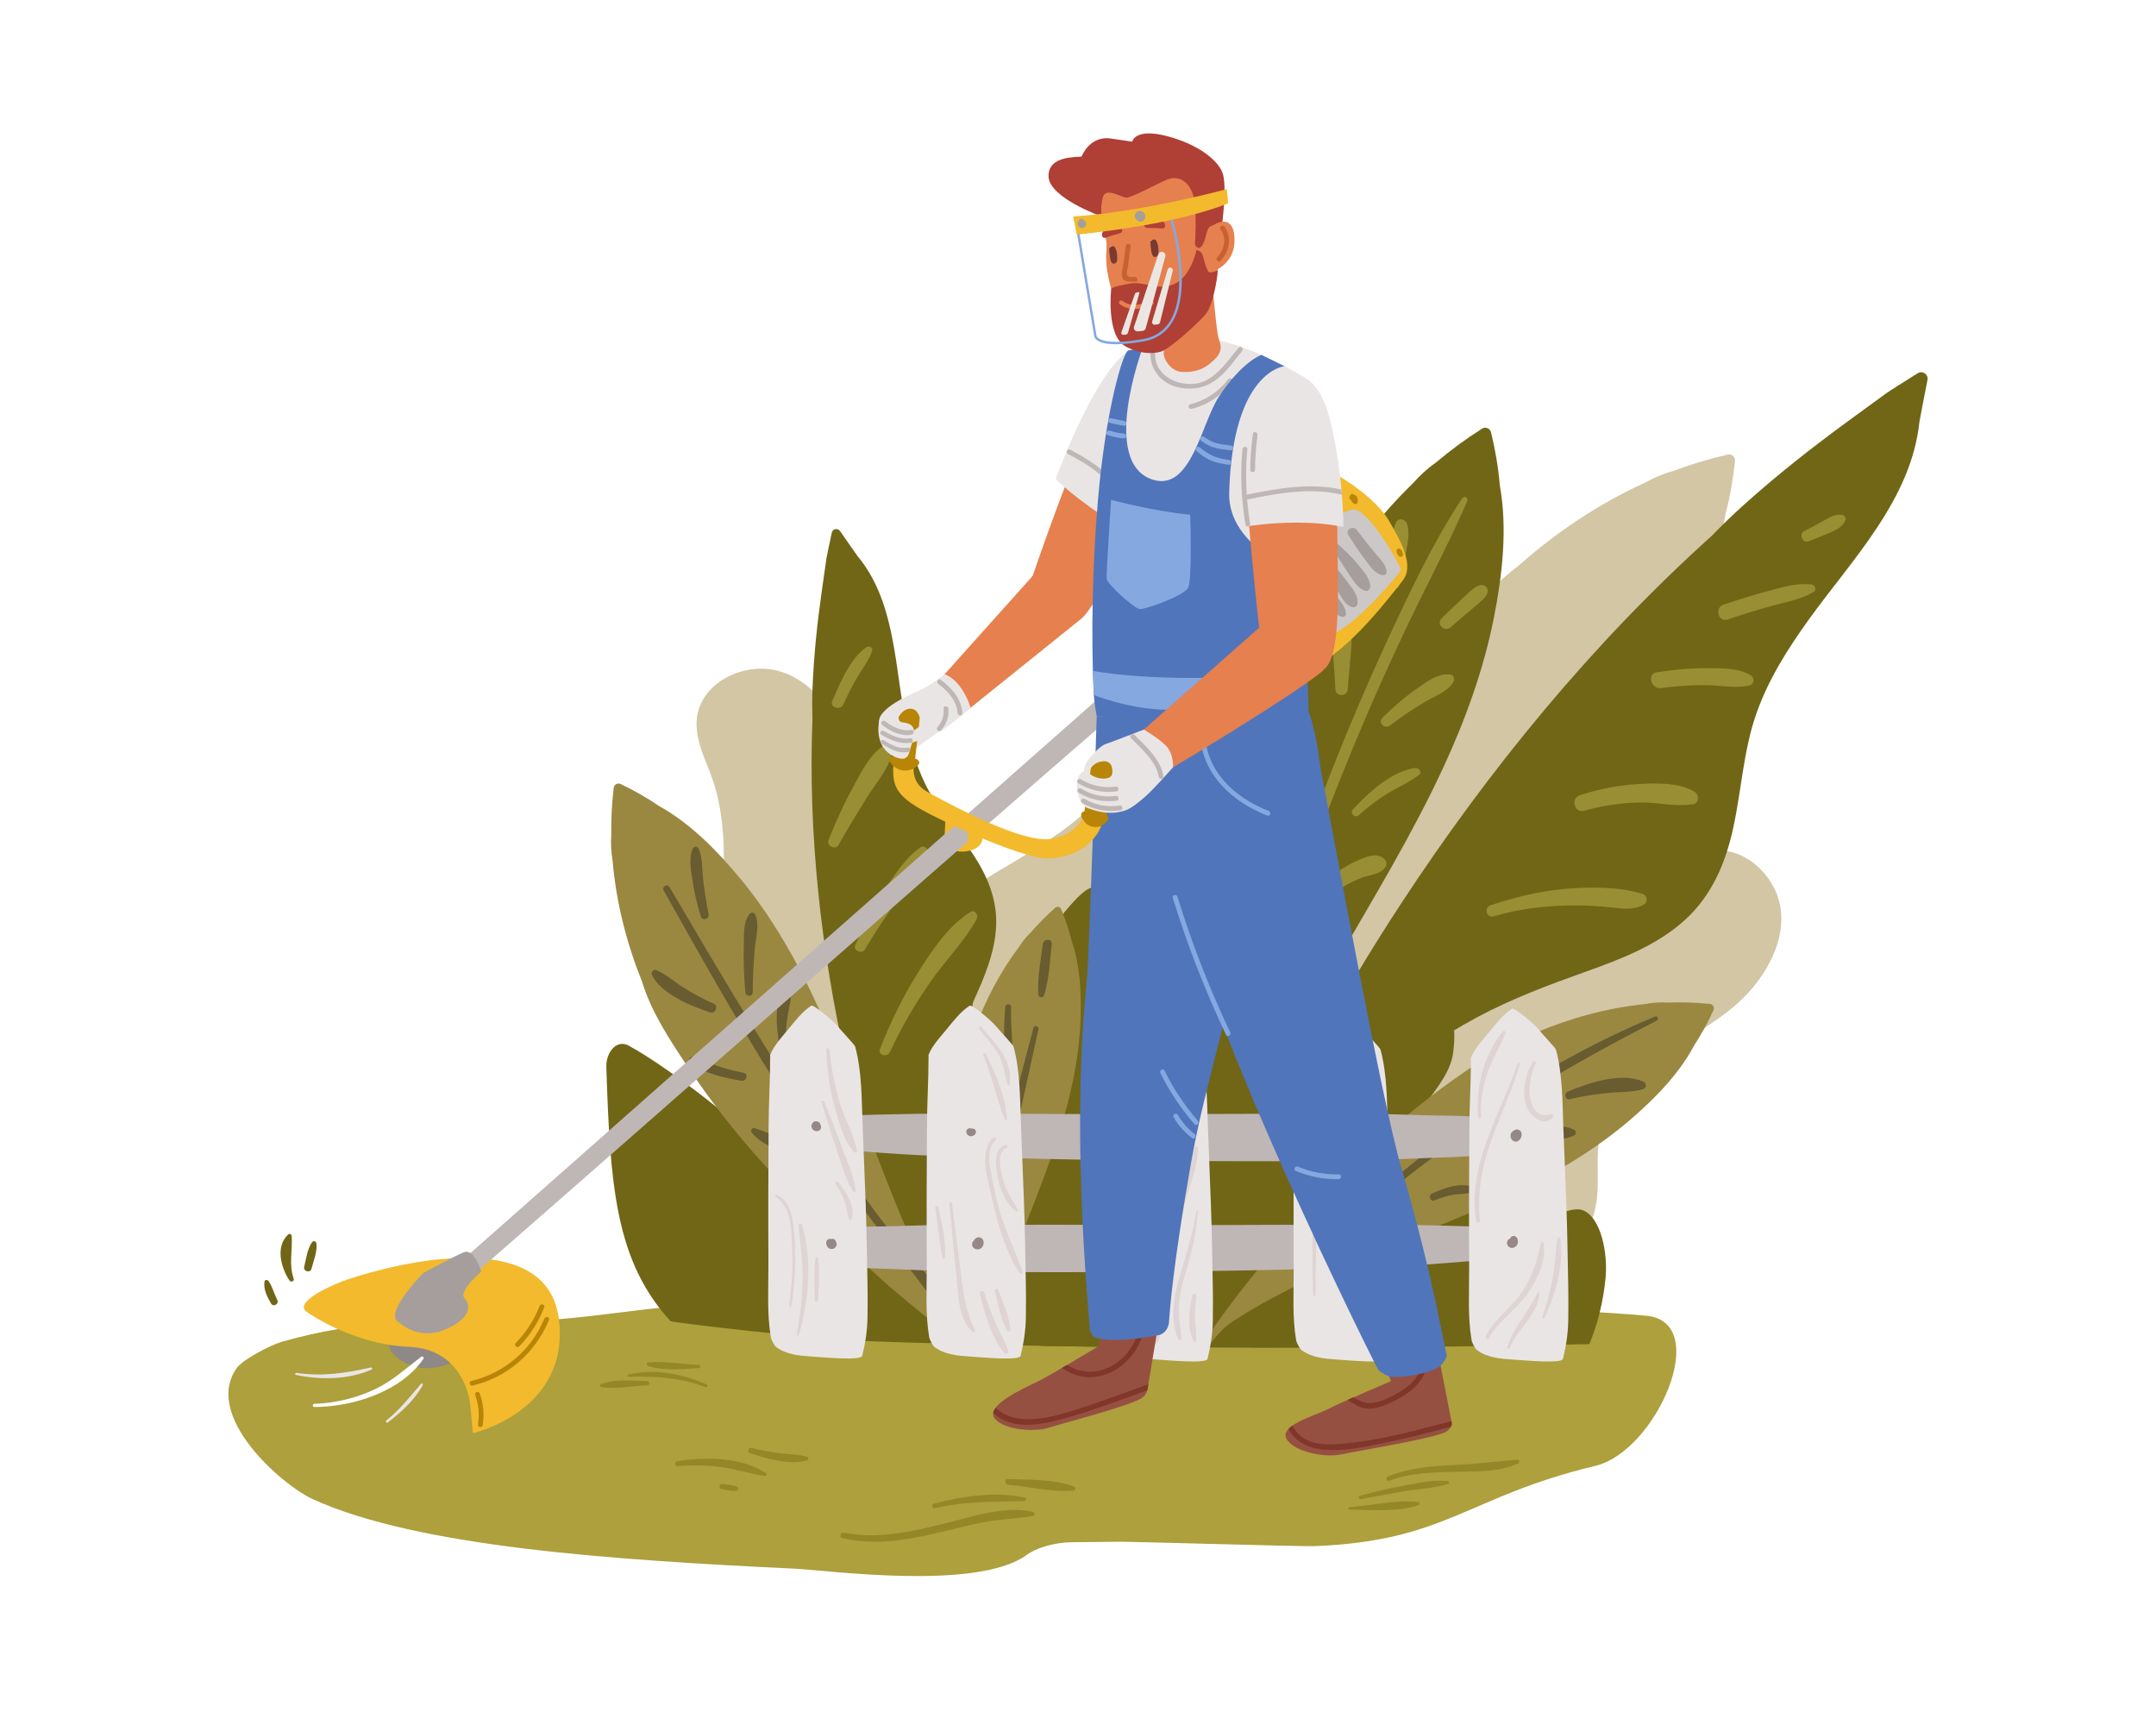 <svg xmlns="http://www.w3.org/2000/svg" xmlns:xlink="http://www.w3.org/1999/xlink" id="Layer_1" x="0px" y="0px" viewBox="0 0 2500 2000" style="enable-background:new 0 0 2500 2000;" xml:space="preserve"><rect style="fill:#FFFFFF;" width="2500" height="2000"></rect><g>	<g>		<path style="fill:#ADA03D;" d="M1908.503,1525.439c-104.603-9.014-153.111-5.851-257.375-16.242   c-96.32-9.598-198.766,23.93-295.605,23.93c-80.665,0-159.374,0.089-243.085-1.582c-84.529-1.686-180.998-18.008-267.081-19.264   c-90.145-1.316-162,20.023-256.502,19.567c-96.092-0.464-169.753-2.607-262.314,23.92c-12.061,3.457-45.01,20.294-52.206,30.572   c-39.121,55.875,53.024,135.706,88.361,151.814c121.239,55.266,345.988,70.444,559.276,80.636   c37.649,1.799,207.112,25.339,266.425-14.489c13.827-10.956,37.653-16.114,54.174-16.198c18.132-0.092,37.451-0.429,55.887-0.582   c15.128-0.125,211.209,5.655,225.183,5.122c154.149-5.872,177.079-57.389,326.421-93.146   C1920.85,1682.547,1986.447,1532.156,1908.503,1525.439z"></path>		<path style="fill:#706616;" d="M340.562,1482.561c-5.889-16.918-1.133-32.517-2.337-49.527c-0.148-2.092-2.542-3.198-4.137-1.713   c-15.085,14.047-8.193,38.649,1.566,53.309C337.248,1487.025,341.617,1485.593,340.562,1482.561z"></path>		<path style="fill:#706616;" d="M366.979,1441.821c-0.275-2.795-3.604-3.813-5.247-1.422c-5.491,7.989-6.689,19.023-9,28.263   c-1.37,5.478,7.018,7.803,8.463,2.333C363.629,1461.771,367.928,1451.469,366.979,1441.821z"></path>		<path style="fill:#706616;" d="M321.5,1507.034c-3.767-7.056-5.504-15.214-10.034-21.782c-1.122-1.627-4.426-1.811-4.788,0.626   c-1.356,9.117,3.128,17.66,7.584,25.388C316.964,1515.952,324.039,1511.79,321.5,1507.034z"></path>	</g>	<g>		<path style="fill:#D2C6A5;" d="M1162.396,1367.975c20.41-56.196,38.219-115.822,22.483-175.57   c-7.305-27.737-20.591-53.999-42.379-73.136c-25.226-22.156-59.554-26.785-86.013-46.595   c-61.455-46.011-51.093-137.069-71.992-202.779c-16.178-50.867-60.092-105.86-119.841-92.667   c-21.494,4.746-42.148,17.891-51.731,38.247c-12.46,26.467-0.184,53.57,9.78,78.555c40.371,101.233-10.727,213.706,28.955,314.928   c13.823,35.261,39.503,62.947,65.183,90.014c27.971,29.482,54.045,60.453,77.266,93.839c4.197,6.033,8.259,12.156,12.26,18.318   c9.722,20.311,21.448,39.935,31.946,59.596c14.879,27.866,27.737,57.003,39.768,86.593c15.469,0.458,30.938,0.863,46.407,1.258   c-0.044-2.119-0.131-4.236-0.153-6.355C1123.653,1486.798,1140.291,1428.838,1162.396,1367.975z"></path>		<path style="fill:#D2C6A5;" d="M2050.117,1018.028c-12.938-17.808-33.241-31.491-55.729-32.143   c-29.241-0.848-49.182,21.234-68.106,40.35c-76.673,77.454-200.194,75.547-277.133,152.366   c-26.801,26.76-41.922,61.363-56.475,95.718c-15.852,37.421-33.825,73.697-55.154,108.323   c-3.854,6.258-7.844,12.428-11.895,18.557c-14.735,17.027-28.04,35.617-41.869,53.096   c-30.333,38.34-65.377,73.471-100.634,108.199c22.45,0.12,44.899,0.178,67.349,0.193c57.363-24.304,114.971-31.801,177.052-35.694   c59.67-3.742,121.446-11.238,169.931-49.534c22.508-17.778,41.276-40.451,50.114-68.069c10.232-31.978,0.761-65.296,8.35-97.466   c17.627-74.72,105.241-101.601,157.128-147.013C2053.213,1129.757,2086.082,1067.529,2050.117,1018.028z"></path>		<path style="fill:#D2C6A5;" d="M1087.751,1448.716c58.054-14.293,117.512-32.656,158.414-78.964   c18.988-21.497,33.424-47.146,37.21-75.896c4.383-33.287-10.863-64.391-9.115-97.398c4.058-76.663,85.496-118.696,128.481-172.612   c33.275-41.736,54.554-108.818,10.359-151.134c-15.898-15.224-38.311-25.077-60.557-21.72   c-28.926,4.366-44.622,29.641-59.845,51.818c-61.677,89.855-183.569,109.944-245.62,199.22   c-21.616,31.099-30.342,67.839-38.554,104.235c-8.945,39.643-20.181,78.537-35.012,116.404c-2.68,6.844-5.509,13.625-8.405,20.377   c-11.472,19.376-21.259,40.036-31.76,59.695c-25.24,47.257-56.73,91.729-87.992,135.994c12.244,1.084,24.447,2.37,36.621,3.742   c10.316-7.885,20.77-15.586,31.487-22.921C967.453,1482.605,1024.876,1464.197,1087.751,1448.716z"></path>		<path style="fill:#D2C6A5;" d="M2011.488,531.593c-1.093-3.347-4.559-5.346-7.993-4.568   c-21.589,4.889-42.832,11.327-63.615,19.138c-0.157,0.059-0.317,0.11-0.479,0.153c-11.286,2.997-22.277,7.876-32.695,13.623   c-0.112,0.062-0.225,0.119-0.341,0.172c-52.82,24.167-102.032,57.109-145.566,95.827c-0.112,0.1-0.229,0.194-0.349,0.284   c-35.99,26.779-63.068,62.822-89.726,98.615c-27.132,36.429-52.168,74.419-74.951,113.714   c-24.395,42.078-46.209,85.653-65.243,130.412c-18.416,43.304-39.918,85.45-57.013,129.673   c-34.944,90.397-62.267,183.747-81.681,278.697c-2.985,14.601-5.783,29.24-8.39,43.912   c-6.552,36.869-11.784,73.949-15.836,111.158c3.012,0.019,6.024,0.049,9.035,0.067c4.093-32.989,9.079-65.868,15.06-98.568   c6.961-38.055,15.188-75.878,24.646-113.39c8.284-32.857,32.849-43.021,49.247-72.877c4.105-7.473,9.399-14.218,14.764-20.845   c106.51-131.561,232.138-254.55,349.782-374.947c42.663-43.662,81.675-91.116,112.951-143.66   c25.125-42.211,49.57-91.871,57.686-141.947c0.028-0.17,0.063-0.339,0.108-0.506c5.341-20.086,8.792-40.843,10.931-61.19   C2011.922,533.571,2011.815,532.594,2011.488,531.593z"></path>		<path style="fill:#706616;" d="M1842.859,1558.412c0.618-1.461,1.271-2.891,1.851-4.386c8.828-22.772,14.705-47.399,17.053-72.641   c2.615-28.105-4.941-69-25.849-78.021c-18.982-8.19-73.452,27.023-94.431,41.787c-3.97,2.794-8.529-2.597-5.123-6.056   c14.89-15.117,34.069-35.096,39.149-48.485c10.559-27.83,6.022-60.287-11.158-82.966c-16.511-21.797-41.56-25.76-63.575-20.122   c-7.119,1.823-34.175,3.876-49.976,7.01c-3.507,0.695-6.067-3.253-4.026-6.189c14.158-20.362,32.672-40.837,37.357-62.881   c3.608-16.977,4.074-55.529-9.07-46.71c-42.583,28.572-94.751,91.978-120.708,139.656c-1.981,3.639-7.49,2.256-7.47-1.887   c0.145-29.723-0.962-59.427-3.491-88.753c-2.621-30.396-7.782-60.857-17.129-89.12c-8.062-24.378-21.136-60.353-44.734-61.646   c-24.361-1.335-35.067,33.385-41.294,57.83c-8.342,32.747-14.814,66.382-19.384,100.379c-4.871,36.234-7.44,73.023-7.882,109.88   c-0.049,4.045-5.392,5.419-7.41,1.913c-2.55-4.429-5.19-8.752-7.883-12.97c-8.852-13.86-21.745-33.373-35.623-36.123   c-1.74-0.345-3.05-1.753-3.211-3.521c-1.401-15.332-3.174-30.603-5.481-45.769c-6.604-43.425-16.838-86.705-33.533-125.621   c-16.489-38.436-15.714-88.706-52.574-93.715c-21.966-2.985-117.991,146.726-141.892,203.491   c-1.772,4.209-8.063,2.623-7.635-1.924c5.473-58.246,40.463-201.178,18.457-197.551c-36.705,6.049-59.858,53.192-75.255,92.078   c-15.589,39.373-24.596,82.924-29.97,126.518c-1.877,15.226-3.218,30.541-4.186,45.906c-0.111,1.771-1.381,3.216-3.11,3.61   c-13.794,3.141-26.132,23.011-34.588,37.115c-1,1.668-1.668,4.512-2.128,8.083c-0.603,4.678-7.346,4.676-7.908-0.008   c-4.446-37.115-11.433-78.71-15.923-106.203c-5.529-33.855-31.759-68.478-41.023-100.976   c-6.916-24.259-18.598-58.663-42.912-56.64c-23.553,1.96-16.794,39.474-24.164,64.07c-8.545,28.516-17.483,59.195-14.604,89.568   c3.502,36.941,74.458,101.772,105.819,151.8c2.435,3.885-8.22,7.482-10.479,3.493c-35.1-61.981-161.852-155.3-206.849-179.456   c-13.946-7.487-26.404,7.739-25.839,25.086c4.454,136.739,10.282,224.693,74.552,294.483   c1.031,1.119,160.319,20.885,239.199,23.514c56.545,1.984,113.091,3.508,169.637,4.658c2.808-11.566,3.955-23.639,2.739-35.995   c-2.372-24.106-16.385-41.825-34.21-48.158c-5.489-1.95-10.808-2.652-15.988-2.412c0.343-0.132,0.682-0.24,1.027-0.388   c17.179-7.358,30.925-29.298,43.008-45.678c2.638-3.577,5.223-7.221,7.772-10.908c1.567-2.266,4.882-2.307,6.506-0.082   c2.952,4.045,5.946,8.035,9.002,11.941c12.54,16.032,26.901,37.575,44.281,44.445c0.349,0.138,0.691,0.236,1.037,0.359   c-5.184-0.094-10.482,0.758-15.913,2.862c-17.639,6.834-31.146,24.942-32.836,49.105c-0.851,12.169,0.567,23.999,3.589,35.299   C1418.597,1564.361,1630.728,1562.882,1842.859,1558.412z"></path>		<g>			<path style="fill:#706616;" d="M1440.541,1558.857c2.685-2.83,6.417-4.011,10.158-3.83c-4.096-28.468-7.497-57.036-10.192-85.67    c-3.176-33.736-11.061-73.912-5.586-107.532c1.37-8.416,4.106-16.542,6.947-24.581    c56.403-159.597,161.33-295.122,231.958-447.919c25.613-55.412,46.517-113.177,58.429-173.154    c9.569-48.182,16.006-103.157,6.916-153.065c-0.031-0.17-0.053-0.341-0.068-0.513c-1.68-20.715-5.367-41.432-10.153-61.324    c-0.228-0.948-0.656-1.833-1.298-2.667c-2.149-2.789-6.083-3.515-9.059-1.634c-18.713,11.825-36.581,24.994-53.558,39.303    c-0.129,0.108-0.262,0.21-0.401,0.304c-9.635,6.597-18.362,14.87-26.26,23.77c-0.085,0.095-0.173,0.187-0.264,0.276    c-41.702,40.434-77.071,87.932-105.158,138.976c-0.072,0.131-0.15,0.26-0.234,0.384c-24.968,37.269-38.439,80.291-51.598,122.936    c-13.393,43.403-24.29,87.577-32.626,132.228c-8.925,47.812-14.918,96.172-17.895,144.72    c-2.881,46.969-9.057,93.878-10.385,141.272c-2.715,96.878,2.74,193.992,16.183,289.969    C1437.694,1540.368,1439.094,1549.616,1440.541,1558.857z"></path>			<path style="fill:#706616;" d="M1550.68,1411.43c17.759-71.8-22.891-145.69-68.93-234    c-46.039-88.31-64.811-99.302-113.703-120.831c-48.892-21.53-115.736,124.532-152.221,185.688    c-40.662,68.155-77.353,157.047-83.23,219.241c-2.208,23.37,12.133,60.597,30.897,97.967    c78.089,1.737,156.177,2.719,234.266,3.055C1470.491,1507.633,1541.536,1448.398,1550.68,1411.43z"></path>			<path style="fill:#9A8841;" d="M1419.479,1539.802c4.668-4.295,10.001-7.795,15.357-11.194    c106.319-67.489,229.977-98.601,341.497-155.576c40.443-20.662,79.211-44.865,113.733-74.492    c27.732-23.801,56.752-53.016,74.358-86.398c0.06-0.114,0.125-0.224,0.196-0.331c8.533-12.895,15.891-26.712,22.228-40.551    c0.302-0.66,0.458-1.374,0.465-2.157c0.023-2.619-1.945-4.851-4.551-5.118c-16.383-1.676-32.889-2.177-49.397-1.602    c-0.125,0.004-0.249,0.002-0.374-0.006c-8.669-0.565-17.576,0.267-26.286,1.847c-0.094,0.017-0.187,0.03-0.281,0.04    c-42.978,4.506-85.494,16.056-125.379,33.025c-0.102,0.043-0.207,0.083-0.313,0.117c-31.731,10.342-59.377,29.33-86.667,48.242    c-27.775,19.248-54.443,40.093-79.832,62.394c-27.186,23.88-52.907,49.428-76.95,76.471    c-23.261,26.164-48.423,50.779-70.971,77.904c-26.693,32.111-51.777,65.554-75.228,100.107c3.05,0.015,6.1,0.022,9.149,0.035    C1406.132,1554.127,1412.463,1546.258,1419.479,1539.802z"></path>			<path style="fill:#706616;" d="M1079.355,1457.151c-5.003-33.779-6.39-68.05-4.186-102.124    c2.239-34.613,8.017-69.009,17.539-102.369c9.088-31.838,22.294-61.692,36.006-91.735c12.718-27.864,25.348-57.336,26.393-88.415    c1.015-30.172-10.337-57.17-26.742-81.93c-17.874-26.977-40.289-50.992-54.788-80.141    c-13.246-26.631-20.229-55.705-25.432-84.835c-10.917-61.112-12.081-130.883-53.838-180.955    c-0.829-0.995-12.412-17.685-20.189-28.915c-2.665-3.847-8.631-2.668-9.622,1.906c-2.463,11.359-5.84,27.159-6.329,30.611    c-1.784,12.572-3.567,25.144-5.351,37.716c-5.319,37.497-9.247,74.743-10.665,112.602c-0.441,11.838-0.449,23.695-0.074,35.538    c-5.17,133.103,10.038,267.529,38.992,397.419c21.608,96.933,51.504,192.027,89.26,283.888c0.096,0.316,0.207,0.627,0.303,0.944    c0.191,0.629,0.461,1.145,0.763,1.61c5.486,13.287,11.189,26.482,16.996,39.631c3.922,0.112,7.844,0.21,11.766,0.319    c-3.266-15.016-7.578-38.11-11.147-52.642C1085.101,1489.364,1081.756,1473.362,1079.355,1457.151z"></path>			<path style="fill:#9A8841;" d="M1115.411,1544.52c-4.653-5.255-8.41-11.23-12.057-17.227    c-72.399-119.05-104.188-256.506-164.846-381.086c-21.998-45.179-47.947-88.58-79.988-127.399    c-25.74-31.185-57.442-63.909-93.996-84.095c-0.125-0.069-0.245-0.143-0.362-0.224c-14.084-9.713-29.213-18.147-44.387-25.451    c-0.723-0.348-1.51-0.536-2.376-0.561c-2.897-0.082-5.408,2.049-5.758,4.926c-2.202,18.087-3.108,36.337-2.822,54.61    c0.002,0.138-0.003,0.276-0.014,0.413c-0.809,9.578-0.078,19.449,1.485,29.119c0.017,0.104,0.03,0.208,0.039,0.312    c4.071,47.639,15.944,94.919,33.869,139.401c0.046,0.114,0.087,0.231,0.123,0.349c10.766,35.322,31.184,66.309,51.525,96.9    c20.703,31.135,43.196,61.079,67.326,89.64c25.839,30.582,53.555,59.579,82.96,86.751c28.449,26.288,55.143,54.647,84.671,80.167    c27.162,23.475,55.229,45.902,84.095,67.249c5.163,0.136,10.325,0.291,15.488,0.42    C1124.922,1554.243,1119.846,1549.529,1115.411,1544.52z"></path>			<path style="fill:#9A8841;" d="M1252.902,1183.658c1.201-30.058-0.141-63.928-10.392-93.254c-0.035-0.1-0.065-0.201-0.089-0.304    c-2.989-12.372-7.193-24.553-11.982-36.131c-0.228-0.552-0.571-1.047-1.039-1.49c-1.566-1.483-4.015-1.547-5.636-0.126    c-10.194,8.935-19.749,18.604-28.657,28.876c-0.067,0.078-0.139,0.151-0.213,0.222c-5.2,4.908-9.692,10.744-13.622,16.88    c-0.042,0.066-0.086,0.13-0.133,0.192c-21.377,28.431-38.25,60.533-50.38,94.087c-0.031,0.086-0.066,0.171-0.105,0.255    c-11.555,24.923-15.608,52.232-19.507,79.283c-3.969,27.532-6.354,55.292-7.145,83.097c-0.846,29.774,0.134,59.599,2.956,89.251    c2.731,28.688,3.462,57.653,7.171,86.45c1.182,9.171,2.534,18.319,3.963,27.455c8.1,0.211,16.201,0.433,24.302,0.628    c22.062-90.972,66.08-175.057,91.653-265.06C1244.263,1258.01,1251.407,1221.075,1252.902,1183.658z"></path>			<path style="fill:#706616;" d="M2223.731,432.721c-13.776,8.595-32.894,20.601-36.829,23.472    c-14.331,10.457-28.662,20.915-42.993,31.373c-42.743,31.191-83.879,63.531-123.184,98.982    c-12.288,11.087-24.174,22.628-35.671,34.538c-138.37,124.453-258.219,270.609-360.135,426.116    c-76.058,116.051-142.2,238.614-197.449,365.902c-0.223,0.405-0.426,0.818-0.65,1.222c-0.445,0.804-0.698,1.577-0.87,2.333    c-11.739,27.163-23.012,54.526-33.747,82.101c-0.146,0.305-0.296,0.614-0.441,0.919c-0.233,0.489-0.371,0.958-0.464,1.416    c-6.504,16.758-12.882,33.566-19.008,50.465c-0.988,2.726-1.918,5.472-2.896,8.201c2.801,0.22,5.618,1.167,8.087,2.71    c1.087,0.006,2.173,0.007,3.26,0.013c7.606-21.033,15.488-41.968,23.675-62.783c6.222-12.031,36.218-53.461,51.404-77.759    c12.131-19.409,24.904-38.346,38.804-56.539c28.965-37.909,61.944-72.676,98.225-103.655    c36.853-31.468,76.937-59.179,119.629-82.13c40.744-21.904,83.512-37.75,126.961-53.274    c40.299-14.398,82.122-30.449,114.273-59.67c31.213-28.368,47.202-66.034,56.028-106.583    c9.616-44.179,11.842-90.022,26.921-132.935c13.776-39.206,36.101-74.517,60.213-108.1    c50.586-70.455,119.345-139.572,128.835-230.169c0.188-1.8,5.627-29.658,9.302-48.386    C2236.271,434.087,2229.279,429.26,2223.731,432.721z"></path>			<path style="fill:#998E33;" d="M1125.189,1057.421c-26.386,16.624-45.107,45.381-61.411,71.328    c-17.274,27.49-31.356,57.049-43.378,87.187c-2.966,7.437,8.465,10.724,11.651,3.734c13.027-28.576,28.938-55.443,46.822-81.243    c17.073-24.631,39.336-46.669,53.716-72.97C1135.068,1060.923,1130.352,1054.169,1125.189,1057.421z"></path>			<path style="fill:#998E33;" d="M1067.484,982.279c-18.26,12.909-30.778,32.759-42.755,51.319    c-12.71,19.697-23.082,40.78-33.011,61.975c-2.995,6.394,7.616,11.231,11.144,5.248c11.595-19.664,24.474-38.465,37.369-57.284    c12.156-17.741,27.014-34.455,35.544-54.323C1077.68,984.776,1071.583,979.381,1067.484,982.279z"></path>			<path style="fill:#998E33;" d="M1023.993,864.942c-16.831,11.417-26.496,32.63-36.123,50.057    c-10.49,18.99-19.065,38.879-27.194,58.979c-2.781,6.878,8.225,12.104,11.819,5.566c10.069-18.317,21.093-36.062,32.037-53.863    c10.004-16.271,25.401-33.243,29.892-52.015C1035.742,868.155,1029.781,861.015,1023.993,864.942z"></path>			<path style="fill:#998E33;" d="M1004.175,750.617c-18.817,13.687-29.861,41.038-39.025,61.74    c-3.53,7.976,9.412,12.031,12.906,4.136c5.114-11.555,10.877-22.767,17.427-33.576c5.54-9.142,12.139-17.658,15.746-27.796    C1012.818,750.656,1007.38,748.285,1004.175,750.617z"></path>			<path style="fill:#998E33;" d="M1904.696,1036.455c-26.641-8.429-60.066-8.267-87.676-6.063    c-30.402,2.427-59.743,9.571-88.612,19.194c-8.094,2.698-4.752,15.371,3.552,12.883c30.178-9.041,61.425-12.551,92.868-12.685    c14.796-0.063,29.5,0.703,44.2,2.425c12.598,1.476,25.925,3.143,37.265-3.544    C1911.374,1045.667,1910.11,1038.168,1904.696,1036.455z"></path>			<path style="fill:#998E33;" d="M1965.24,918.242c-17.835-11.285-44.738-10.311-65.095-9.231    c-23.143,1.228-45.999,5.786-68.021,12.912c-11.361,3.676-6.696,21.239,4.962,17.998c21.521-5.983,43.274-9.203,65.622-9.484    c19.924-0.25,41.085,5.291,60.677,1.99C1970.371,931.25,1970.401,921.507,1965.24,918.242z"></path>			<path style="fill:#998E33;" d="M2030.164,782.873c-15.203-8.768-34.969-8.177-52.072-8.199    c-19.052-0.024-37.96,1.817-56.766,4.762c-12.139,1.901-6.898,20.103,5.066,18.377c18.026-2.6,36.211-3.743,54.421-3.361    c15.785,0.331,32.283,3.909,47.801,0.271C2034.098,793.438,2034.877,785.591,2030.164,782.873z"></path>			<path style="fill:#998E33;" d="M2100.306,677.544c-17.489-1.776-33.173,3.151-49.97,7.682    c-17.423,4.701-34.664,10.005-51.766,15.762c-10.852,3.653-6.182,20.949,4.753,17.241c17.09-5.795,34.32-11.138,51.734-15.877    c16.577-4.512,32.664-7.201,47.677-15.837C2107.185,683.955,2104.793,678,2100.306,677.544z"></path>			<path style="fill:#998E33;" d="M2136.52,597.047c-7.912-1.387-14.322,2.405-21.038,6.187    c-7.726,4.351-15.521,8.546-23.447,12.522c-6.474,3.248-1.936,14.443,4.996,11.851c8.445-3.159,16.802-6.526,25.074-10.112    c7.56-3.277,14.523-6.532,17.845-14.407C2140.918,600.795,2138.889,597.462,2136.52,597.047z"></path>			<path style="fill:#998E33;" d="M1695.516,577.719c-28.84,43.271-51.837,90.324-74.057,137.266    c-22.15,46.792-43.037,94.178-62.689,142.072c-39.88,97.191-73.468,196.51-101.617,297.715c-1.326,4.767,5.946,6.743,7.389,2.037    c30.257-98.687,65.484-196.061,104.964-291.433c20.017-48.355,41.384-96.153,64.008-143.345    c22.528-46.993,47.114-93.097,67.77-140.94C1702.959,577.21,1697.957,574.057,1695.516,577.719z"></path>			<path style="fill:#998E33;" d="M1640.922,890.444c-27.817,3.993-53.434,28.151-72.009,47.782    c-4.28,4.523,2.221,10.958,6.807,6.807c11.28-10.209,23.366-19.324,36.514-26.996c11.226-6.551,22.976-11.66,33.275-19.712    C1649.714,895.038,1644.892,889.874,1640.922,890.444z"></path>			<path style="fill:#998E33;" d="M1681.954,782.145c-14.813-2.112-28.439,8.891-40.095,16.995    c-13.921,9.68-26.699,21.096-38.76,32.972c-5.932,5.841,2.7,13.74,8.891,8.891c13.047-10.217,26.839-19.089,41.026-27.62    c10.864-6.532,26.013-11.316,32.343-22.869C1686.93,787.649,1685.757,782.687,1681.954,782.145z"></path>			<path style="fill:#998E33;" d="M1562.468,699.26c-1.769-5.69-9.515-5.498-11.368,0c-10.311,30.61-3.867,67.914-2.655,99.695    c0.354,9.27,13.774,9.189,14.343,0C1564.755,767.201,1572.065,730.126,1562.468,699.26z"></path>			<path style="fill:#998E33;" d="M1723.238,680.468c-6.709-7.302-19.121,5.625-23.554,9.721    c-9.468,8.749-18.783,17.661-27.999,26.674c-6.844,6.693,3.354,16.636,10.42,10.42c9.704-8.539,19.513-16.954,29.443-25.231    C1716.221,698.156,1730.052,687.886,1723.238,680.468z"></path>			<path style="fill:#998E33;" d="M1631.518,607.122c-1.781-5.181-9.739-7.281-12.569-1.642c-5.004,9.969-4.301,21.432-4.766,32.454    c-0.554,13.156-1.12,26.208-2.466,39.314c-0.632,6.159,9.516,7.49,10.806,1.462c2.744-12.818,5.69-25.655,7.887-38.581    C1632.227,629.447,1635.093,617.524,1631.518,607.122z"></path>			<path style="fill:#998E33;" d="M1503.461,835.976c-1.538-4.946-9.357-5.518-10.61,0c-6.962,30.669-1.493,64.592-1.136,95.855    c0.109,9.529,14.261,9.438,14.736,0C1508.005,900.889,1512.779,865.946,1503.461,835.976z"></path>			<path style="fill:#998E33;" d="M1605.803,996.464c-9.046-9.076-22.418-2.966-32.504,1.599    c-13.735,6.216-26.177,15.023-38.482,23.642c-8.976,6.288-0.867,20.887,8.727,14.929c11.441-7.104,22.988-14.378,35.697-19.034    c9.503-3.482,22.173-3.516,27.607-13.042C1608.321,1001.976,1607.91,998.578,1605.803,996.464z"></path>			<path style="fill:#685C30;" d="M1109.279,1520.449c-4.704-11.069-14.386-19.863-22.303-28.731    c-7.82-8.76-15.578-17.572-23.21-26.498c-17.141-20.047-34.205-40.372-49.794-61.656    c-28.766-39.277-55.818-79.791-82.422-120.552c-54.328-83.236-104.84-168.935-155.243-254.579    c-2.566-4.36-9.266-0.454-6.786,3.966c49.457,88.163,98.96,176.318,154.268,260.989c27.631,42.3,57.658,82.716,88.282,122.865    c14.509,19.021,28.906,38.089,44.009,56.651c13.892,17.074,28.907,41.699,48.659,52.083    C1107.892,1526.646,1110.537,1523.409,1109.279,1520.449z"></path>			<path style="fill:#685C30;" d="M875.556,1060.116c-0.998-2.14-4.669-2.676-6.172-0.795c-8.3,10.388-6.511,25.787-6.907,38.57    c-0.544,17.524,0.345,35.048,1.766,52.512c0.44,5.415,8.516,5.587,8.558,0c0.122-16.626,0.994-33.181,2.322-49.751    C876.165,1087.648,881.199,1072.21,875.556,1060.116z"></path>			<path style="fill:#685C30;" d="M916.263,1147.073c-0.491-1.993-2.973-2.44-4.378-1.156    c-15.712,14.361-11.279,46.451-8.376,65.072c0.661,4.236,7.421,3.148,7.376-0.998c-0.134-12.327,1.054-24.356,3.216-36.497    C915.654,1164.777,918.421,1155.826,916.263,1147.073z"></path>			<path style="fill:#685C30;" d="M821.628,1059.815c-2.853-14.537-5.289-29.212-6.657-43.968    c-1.013-10.943-0.418-22.408-5.182-32.469c-1.511-3.191-5.642-1.714-6.703,0.876c-4.564,11.137-1.883,24.189-0.192,35.8    c2.098,14.405,5.304,28.377,9.641,42.268C814.357,1068.162,822.791,1065.739,821.628,1059.815z"></path>			<path style="fill:#685C30;" d="M965.106,1236.403c-0.549-3.534-6.168-3.293-6.904,0c-3.39,15.151-2.435,31.461-2.751,46.895    c-0.125,6.089,9.163,6.044,9.431,0C965.565,1267.848,967.495,1251.763,965.106,1236.403z"></path>			<path style="fill:#685C30;" d="M827.772,1163.817c-12.421-5.447-24.355-11.924-35.811-19.187    c-10.317-6.54-19.81-15.486-31.248-19.85c-3.567-1.361-6.165,3.134-4.635,6.029c11.906,22.521,44.689,35.323,67.454,43.063    C829.346,1175.848,833.518,1166.336,827.772,1163.817z"></path>			<path style="fill:#685C30;" d="M862.131,1243.767c-10.161-1.918-20.141-4.421-29.919-7.806    c-9.667-3.347-18.94-8.117-28.917-10.452c-3.088-0.723-6.041,3.347-3.313,5.692c15.78,13.566,39.599,18.457,59.596,21.828    C865.593,1254.044,868.244,1244.921,862.131,1243.767z"></path>			<path style="fill:#685C30;" d="M935.424,1327.42c-21.756-2.724-39.875-12.95-60.427-19.394c-3.297-1.034-5.103,3.104-3.144,5.4    c15.364,18.003,40.945,23.715,63.571,26.045C943.193,1340.271,942.975,1328.366,935.424,1327.42z"></path>			<path style="fill:#685C30;" d="M1919.361,1178.54c-134.462,55.572-256.999,142.53-363.199,241.177    c-3.304,3.069,1.632,7.973,4.94,4.94c107.902-98.966,230.234-175.197,360.211-241.488    C1923.822,1181.889,1922.039,1177.433,1919.361,1178.54z"></path>			<path style="fill:#685C30;" d="M1825.305,1309.754c-15.736-7.477-36.357-2.98-52.93-0.477    c-21.408,3.233-42.042,9.596-62.338,17.021c-5.611,2.052-3.384,10.891,2.507,9.094c20.159-6.149,40.761-9.955,61.682-12.441    c16.464-1.957,35.803,0.457,51.08-6.411C1827.917,1315.366,1827.834,1310.956,1825.305,1309.754z"></path>			<path style="fill:#685C30;" d="M1905.215,1253.824c-26.474-10.766-62.277,1.368-87.091,11.762    c-5.235,2.193-3.45,10.172,2.414,8.757c14.991-3.618,30.231-5.855,45.58-7.31c13.053-1.237,26.491-0.346,39.097-4.284    C1909.88,1261.293,1909.308,1255.488,1905.215,1253.824z"></path>			<path style="fill:#685C30;" d="M1709.155,1377.155c-14.568-7.613-35.492,0.542-49.258,7.012c-4.241,1.994-1.163,9.513,3.23,7.661    c7.566-3.189,15.317-5.58,23.454-6.78c7.535-1.111,14.78-0.477,21.969-3.265    C1710.422,1381.057,1711.255,1378.253,1709.155,1377.155z"></path>			<path style="fill:#685C30;" d="M1198.254,1191.847c-15.2,56.934-29.321,114.049-42.441,171.5    c-6.294,27.56-12.244,55.236-16.372,83.216c-3.598,24.388-8.779,51.891-4.018,76.315c0.771,3.955,7.381,4.046,8.083,0    c4.775-27.511,3.745-56.066,8.25-83.835c4.259-26.253,9.995-52.244,15.63-78.228c12.104-55.813,24.54-111.555,36.762-167.343    C1204.986,1189.649,1199.275,1188.022,1198.254,1191.847z"></path>			<path style="fill:#685C30;" d="M1134.302,1337.641c-2.285-12.262-4.076-24.571-5.49-36.965c-0.472-4.136-6.856-4.352-6.636,0    c0.643,12.762,1.642,25.488,3.21,38.172c1.237,10.01,1.677,20.6,6.468,29.571c1.836,3.438,6.564,1.537,6.834-1.851    C1139.462,1356.855,1136.078,1347.171,1134.302,1337.641z"></path>			<path style="fill:#685C30;" d="M1150.656,1251.637c-1.485-7.146-2.969-14.291-4.454-21.437c-0.899-4.326-7.312-2.452-6.568,1.811    c1.175,6.727,2.35,13.455,3.524,20.182c1.033,5.916,1.167,12.541,4.555,17.598c1.208,1.803,4.425,1.773,4.948-0.647    C1153.937,1263.235,1151.868,1257.471,1150.656,1251.637z"></path>			<path style="fill:#685C30;" d="M1172.504,1167.81c0.212-4.499-6.746-4.475-6.986,0c-1.102,20.625-3.364,45.363,3.454,65.179    c0.828,2.406,4.038,1.856,4.288-0.58C1175.427,1211.299,1171.498,1189.192,1172.504,1167.81z"></path>			<path style="fill:#685C30;" d="M1209.249,1094.481c-2.584,19.255-6.333,38.939-5.307,58.428c0.204,3.885,5.704,4.803,6.861,0.929    c5.695-19.073,6.696-39.654,8.75-59.357C1220.248,1087.817,1210.11,1088.06,1209.249,1094.481z"></path>		</g>	</g>	<g>		<path style="fill:#BFB7B6;" d="M1747.899,1299.505c-26.405-5.406-52.982-5.8-79.865-6.132   c-26.904-0.332-53.809-1.896-80.679-1.833c-52.86,0.123-105.724-0.354-158.582-0.069c-106.641,0.573-213.291,0.157-319.931-0.341   c-61.296-0.286-122.319,2.225-183.574,3.771c-21.99,0.555-21.471,32.065,0,33.794c53.782,4.329,107.366,9.709,161.321,11.465   c52.848,1.719,105.697,3.293,158.565,4.202c106.663,1.833,213.271,2.647,319.944,1.446c30.672-0.346,61.157-2.166,91.808-3.242   c30.523-1.072,61.175-1.493,90.993-8.579C1764.612,1330.013,1765.281,1303.063,1747.899,1299.505z"></path>		<path style="fill:#BFB7B6;" d="M939.891,1428.128c26.404-5.406,52.981-5.8,79.864-6.132c26.904-0.332,53.809-1.896,80.679-1.833   c52.86,0.123,105.724-0.353,158.582-0.069c106.641,0.573,213.291,0.157,319.931-0.341c61.296-0.286,122.319,2.225,183.574,3.771   c21.99,0.555,21.471,32.065,0,33.794c-53.782,4.329-107.366,9.71-161.321,11.465c-52.847,1.719-105.697,3.294-158.565,4.202   c-106.663,1.833-213.271,2.647-319.944,1.446c-30.672-0.346-61.157-2.166-91.808-3.242c-30.523-1.072-61.175-1.492-90.992-8.579   C923.177,1458.637,922.509,1431.687,939.891,1428.128z"></path>		<path style="fill:#EAE5E5;" d="M1189.464,1484.532c-0.672-30.582-0.959-61.195-2.146-91.766   c-1.162-29.938-2.325-59.875-3.488-89.813c-1.146-29.499-0.783-60.678-8.576-89.512c-0.559-2.07-15.169-17.248-19.982-23.205   c-6.021-7.45-28.537-25.879-30.947-24.246c-10.908,7.388-18.501,17.383-26.432,27.095c-7.581,9.283-16.943,19.037-21.169,29.874   c-0.251,0.645-0.231,1.307-0.029,1.937c0,0.003-0.001,0.005-0.001,0.008c-0.023,27.146-1.724,54.3-1.843,81.466   c-0.119,27.156-0.266,54.311-0.358,81.467c-0.089,26.508,0.081,53.019,0.136,79.527c0.057,27.48-1.795,55.774,2.816,83.013   c0.505,2.985,4.329,9.952,5.993,11.21c11.889,8.986,26.526,10.225,41.892,11.236c13.381,0.881,56.672,5.003,58.08-0.805   c3.65-15.053,5.88-29.135,6.116-44.532C1189.747,1513.177,1189.778,1498.841,1189.464,1484.532z"></path>		<path style="fill:#EAE5E5;" d="M1406.259,1488.019c-0.672-30.583-0.96-61.195-2.147-91.766   c-1.162-29.938-2.325-59.875-3.488-89.813c-1.145-29.499-0.783-60.678-8.575-89.512c-0.559-2.07-15.169-17.248-19.982-23.205   c-6.021-7.45-28.536-25.878-30.947-24.246c-10.908,7.388-18.501,17.383-26.432,27.095c-7.581,9.283-16.943,19.037-21.169,29.874   c-0.252,0.645-0.231,1.307-0.03,1.937c0,0.003-0.001,0.005-0.001,0.008c-0.023,27.146-1.724,54.3-1.843,81.466   c-0.119,27.156-0.267,54.311-0.358,81.467c-0.089,26.508,0.081,53.018,0.136,79.527c0.057,27.48-1.795,55.774,2.816,83.013   c0.505,2.985,4.329,9.952,5.993,11.21c11.889,8.986,26.527,10.226,41.892,11.237c13.381,0.88,56.672,5.003,58.08-0.805   c3.65-15.053,5.88-29.135,6.116-44.532C1406.542,1516.663,1406.573,1502.328,1406.259,1488.019z"></path>		<path style="fill:#EAE5E5;" d="M1614.958,1488.019c-0.672-30.583-0.959-61.195-2.147-91.766   c-1.162-29.938-2.325-59.875-3.487-89.813c-1.146-29.499-0.783-60.678-8.575-89.512c-0.56-2.07-15.169-17.248-19.983-23.205   c-6.021-7.45-28.536-25.878-30.946-24.246c-10.908,7.388-18.501,17.383-26.432,27.095c-7.581,9.283-16.942,19.037-21.168,29.874   c-0.251,0.645-0.231,1.307-0.029,1.937c0,0.003-0.001,0.005-0.001,0.008c-0.023,27.146-1.724,54.3-1.843,81.466   c-0.119,27.156-0.266,54.311-0.358,81.467c-0.089,26.508,0.081,53.018,0.136,79.527c0.057,27.48-1.795,55.774,2.817,83.013   c0.505,2.985,4.328,9.952,5.993,11.21c11.889,8.986,26.526,10.226,41.892,11.237c13.382,0.88,56.672,5.003,58.08-0.805   c3.651-15.053,5.88-29.135,6.116-44.532C1615.242,1516.663,1615.272,1502.328,1614.958,1488.019z"></path>		<path style="fill:#EAE5E5;" d="M1818.403,1488.019c-0.672-30.583-0.959-61.195-2.147-91.766   c-1.162-29.938-2.325-59.875-3.488-89.813c-1.145-29.499-0.783-60.678-8.575-89.512c-0.56-2.07-15.169-17.248-19.983-23.205   c-6.021-7.45-28.536-25.878-30.946-24.246c-10.908,7.388-18.501,17.383-26.432,27.095c-7.581,9.283-16.942,19.037-21.169,29.874   c-0.251,0.645-0.231,1.307-0.029,1.937c0,0.003-0.001,0.005-0.001,0.008c-0.023,27.146-1.724,54.3-1.843,81.466   c-0.119,27.156-0.266,54.311-0.358,81.467c-0.089,26.508,0.081,53.018,0.136,79.527c0.057,27.48-1.795,55.774,2.817,83.013   c0.505,2.985,4.328,9.952,5.993,11.21c11.889,8.986,26.526,10.226,41.892,11.237c13.382,0.88,56.672,5.003,58.08-0.805   c3.651-15.053,5.88-29.135,6.116-44.532C1818.687,1516.663,1818.718,1502.328,1818.403,1488.019z"></path>		<path style="fill:#EAE5E5;" d="M1005.84,1484.532c-0.672-30.582-0.959-61.195-2.146-91.766   c-1.162-29.938-2.325-59.875-3.488-89.813c-1.146-29.499-0.783-60.678-8.575-89.512c-0.559-2.07-15.169-17.248-19.982-23.205   c-6.021-7.45-28.537-25.879-30.946-24.246c-10.908,7.388-18.501,17.383-26.432,27.095c-7.581,9.283-16.943,19.037-21.169,29.874   c-0.252,0.645-0.231,1.307-0.029,1.937c0,0.003-0.001,0.005-0.001,0.008c-0.023,27.146-1.724,54.3-1.843,81.466   c-0.119,27.156-0.266,54.311-0.358,81.467c-0.089,26.508,0.081,53.019,0.137,79.527c0.057,27.48-1.795,55.774,2.816,83.013   c0.505,2.985,4.329,9.952,5.993,11.21c11.889,8.986,26.526,10.225,41.892,11.236c13.381,0.881,56.672,5.003,58.08-0.805   c3.651-15.053,5.88-29.135,6.116-44.532C1006.124,1513.177,1006.155,1498.841,1005.84,1484.532z"></path>		<path style="fill:#DED4D3;" d="M921.102,1431.728c-1.415-17.053-3.13-38.588-20.829-46.531c-1.34-0.602-2.38,1.123-1.157,1.979   c19.179,13.428,18.545,39.409,19.352,60.52c0.845,22.126-0.374,44.135-3.466,66.058c-0.255,1.807,2.499,2.604,2.779,0.766   C921.951,1487.099,923.399,1459.4,921.102,1431.728z"></path>		<path style="fill:#DED4D3;" d="M930.05,1420.415c-0.665-2.236-4.485-1.942-4.245,0.574c1.939,20.375,5.153,40.212,4.89,60.776   c-0.279,21.837-2.707,43.769-6.904,65.192c-0.329,1.679,2.104,2.393,2.589,0.714   C937.935,1507.712,942.077,1460.847,930.05,1420.415z"></path>		<path style="fill:#DED4D3;" d="M948.55,1458.477c-0.278-1.896-2.91-1.184-3.088,0.418c-1.771,15.978-0.58,32.381-0.786,48.439   c-0.032,2.502,3.721,2.467,3.864,0C949.474,1491.208,950.906,1474.531,948.55,1458.477z"></path>		<path style="fill:#DED4D3;" d="M993.764,1334.113c-3.461-18.638-14.387-36.693-19.831-55.065   c-5.93-20.016-10.174-40.924-11.875-61.736c-0.214-2.613-4.259-2.678-4.126,0c1.071,21.63,3.527,42.655,9.16,63.622   c4.761,17.724,10.814,41.274,23.607,54.963C992.042,1337.334,994.076,1335.795,993.764,1334.113z"></path>		<path style="fill:#DED4D3;" d="M976.476,1330.754c-6.467-18.025-13.493-35.759-20.681-53.499   c-0.784-1.935-3.863-1.224-3.221,0.888c5.544,18.239,11.214,36.369,17.501,54.375c5.57,15.953,9.838,34.502,19.087,48.728   c0.789,1.214,3.169,0.888,2.99-0.81C990.38,1363.608,982.164,1346.608,976.476,1330.754z"></path>		<path style="fill:#DED4D3;" d="M972.446,1370.867c-1.483-2.031-4.852-0.2-3.45,2.016c4.146,6.551,7.934,13.3,10.628,20.596   c2.41,6.526,2.609,13.434,4.766,19.941c0.525,1.584,2.607,1.52,3.158,0C992.704,1399.199,980.342,1381.68,972.446,1370.867z"></path>		<path style="fill:#DED4D3;" d="M1130.46,1541.951c-11.307-23.358-13.869-45.53-16.927-71.105   c-3.028-25.324-6.683-50.564-9.625-75.898c-0.23-1.979-3.356-2.021-3.144,0c3.136,29.791,5.49,59.655,8.59,89.452   c2.043,19.635,2.458,45.572,18.328,59.695C1129.21,1545.453,1131.339,1543.767,1130.46,1541.951z"></path>		<path style="fill:#DED4D3;" d="M1169.192,1566.078c-3.26-10.289-9.241-19.617-13.645-29.473   c-5.539-12.397-10.261-25.019-14.271-37.986c-0.994-3.213-5.893-1.888-5.052,1.393c5.773,22.535,12.979,50.655,28.316,68.774   C1166.351,1570.927,1170.004,1568.642,1169.192,1566.078z"></path>		<path style="fill:#DED4D3;" d="M1157.682,1495.617c-0.929-2.54-4.773-1.568-4.105,1.132c3.679,14.855,6.62,32.313,13.893,45.88   c1.041,1.94,4.573,1.16,4.333-1.174C1170.224,1526.103,1162.956,1510.031,1157.682,1495.617z"></path>		<path style="fill:#DED4D3;" d="M1087.768,1399.463c-0.512-2.16-3.662-1.221-3.284,0.905c3.419,19.236,4.066,39.285,8.593,58.254   c0.37,1.55,2.521,1.084,2.637-0.357C1097.28,1438.916,1092.197,1418.149,1087.768,1399.463z"></path>		<path style="fill:#DED4D3;" d="M1143.341,1222.158c-0.851-1.74-3.925-0.493-3.172,1.337c10.002,24.301,15.47,49.795,24.654,74.222   c0.555,1.474,3.079,1.421,2.959-0.401C1166.081,1271.484,1154.615,1245.193,1143.341,1222.158z"></path>		<path style="fill:#DED4D3;" d="M1137.664,1190.617c-1.342-1.56-3.441,0.668-2.223,2.223c7.527,9.613,15.996,19.323,22.27,29.842   c6.491,10.882,6.785,23.014,10.5,34.783c0.469,1.485,2.406,1.076,2.573-0.348   C1174.201,1227.994,1155.08,1210.859,1137.664,1190.617z"></path>		<path style="fill:#DED4D3;" d="M1375.385,1327.633c-10.255,18.388-15.925,40.242-22.091,60.285   c-6.779,22.037-12.269,44.293-16.782,66.896c-0.474,2.373,3.044,3.4,3.663,1.01c5.54-21.385,11.528-42.686,17.967-63.819   c6.383-20.949,15.741-41.652,20.595-62.959C1379.185,1327.077,1376.433,1325.754,1375.385,1327.633z"></path>		<path style="fill:#DED4D3;" d="M1388.944,1330.993c-0.054-1.948-2.85-2.366-3.409-0.461c-5.406,18.409-8.374,37.789-13.479,56.395   c-4.715,17.189-9.061,34.41-11.209,52.132c-0.167,1.379,2.241,1.718,2.444,0.331c2.828-19.272,8.485-37.65,14.145-56.231   C1382.467,1366.643,1389.431,1348.421,1388.944,1330.993z"></path>		<path style="fill:#DED4D3;" d="M1375.129,1474.719c7.034-23.153,12.034-45.771,13.818-69.925c0.075-1.017-1.639-1.269-1.801-0.244   c-4.278,27.065-12.438,52.508-20.222,78.667c-6.349,21.334-9.794,47.777-0.886,68.889c0.811,1.923,4.253,2.01,4.052-0.549   c-0.922-11.742-3.51-23.138-3.121-35.008C1367.443,1502.111,1370.958,1488.447,1375.129,1474.719z"></path>		<path style="fill:#DED4D3;" d="M1387.288,1503.027c0.467-3.086-4.104-4.517-4.8-1.323c-3.586,16.46-6.578,37.458,1.544,53.013   c0.775,1.483,2.817,0.651,2.929-0.793c0.614-7.927-0.932-15.96-1.215-23.899   C1385.424,1520.972,1385.934,1511.984,1387.288,1503.027z"></path>		<path style="fill:#DED4D3;" d="M1324.821,1207.375c-6.227,29.872-10.278,59.394-19.96,88.542c-0.634,1.91,2.262,2.627,2.968,0.818   c10.857-27.829,20.718-58.634,21.109-88.803C1328.968,1205.619,1325.312,1205.021,1324.821,1207.375z"></path>		<path style="fill:#DED4D3;" d="M1589.95,1262.233c-8.584-20.855-19.592-41.998-33.597-59.739   c-1.159-1.468-2.964,0.411-2.366,1.825c8.703,20.587,21.133,39.368,29.649,60.102c8.135,19.806,10.109,39.09,14.852,59.626   c0.372,1.612,3.033,1.699,3.347,0C1605.56,1303.919,1597.518,1280.621,1589.95,1262.233z"></path>		<path style="fill:#DED4D3;" d="M1577.648,1213.934c-1.933-2.325-5.103,0.98-3.288,3.288c6.107,7.765,11.031,16.208,14.517,25.467   c2.539,6.746,3.334,14.613,7.293,20.656c0.619,0.945,2.223,0.877,2.514-0.328   C1602.6,1246.796,1587.353,1225.608,1577.648,1213.934z"></path>		<path style="fill:#DED4D3;" d="M1603.903,1436.895c-2.562-21.961-5.891-43.795-10.135-65.496c-0.471-2.406-4.096-1.376-3.663,1.01   c4.201,23.149,7.588,46.465,9.355,69.936c1.64,21.78,0.637,43.953,3.46,65.606c0.375,2.877,4.183,2.926,4.519,0   C1610.127,1484.547,1606.618,1460.166,1603.903,1436.895z"></path>		<path style="fill:#DED4D3;" d="M1586.49,1481.249c-0.232-2.909-4.755-2.968-4.585,0c0.725,12.642,0.393,25.943,3.212,38.332   c0.46,2.02,3.249,1.385,3.409-0.462C1589.609,1506.649,1587.481,1493.693,1586.49,1481.249z"></path>		<path style="fill:#DED4D3;" d="M1539.203,1288.872c-0.426-2.009-3.408-1.465-3.474,0.47c-0.663,19.679-0.837,38.463-3.802,58.069   c-2.44,16.139-5.418,32.184-7.176,48.42c-3.79,35.016-3.29,70.154-2.073,105.292c0.06,1.723,2.661,1.734,2.685,0   c0.495-35.941,0.133-72.166,4.438-107.907C1533.814,1359.895,1546.32,1322.437,1539.203,1288.872z"></path>		<path style="fill:#DED4D3;" d="M1548.391,1367.812c-5.506,19.827-6.693,41.021-9.502,61.369c-0.358,2.599,3.534,3.813,4.042,1.114   c3.822-20.324,8.75-41.328,8.355-62.091C1551.254,1366.556,1548.843,1366.187,1548.391,1367.812z"></path>		<path style="fill:#DED4D3;" d="M1790.141,1441.618c-0.291-1.884-3.368-1.804-3.726,0c-4.705,23.67-10.72,42.792-25.899,62.129   c-12.246,15.603-29.35,27.513-37.727,45.805c-1.051,2.294,2.14,4.288,3.45,2.017c11.924-20.68,33.962-34.5,47.193-54.765   C1783.712,1481.054,1793.111,1460.849,1790.141,1441.618z"></path>		<path style="fill:#DED4D3;" d="M1782.555,1498.968c-9.639,22.166-28.128,39.918-34.832,63.235   c-0.526,1.828,2.102,2.439,2.779,0.766c8.918-22.056,32.735-38.636,34.799-63.257   C1785.419,1498.302,1783.135,1497.635,1782.555,1498.968z"></path>		<path style="fill:#DED4D3;" d="M1809.381,1436.059c-0.234-1.732-3.211-1.708-3.473,0c-2.342,15.268-2.586,30.694-5.49,45.937   c-2.895,15.201-7.099,30.181-12.084,44.82c-0.531,1.56,1.987,2.66,2.693,1.135   C1803.759,1500.451,1813.524,1466.642,1809.381,1436.059z"></path>		<path style="fill:#DED4D3;" d="M1742.534,1195.751c-21.587,26.101-31.978,66.058-28.395,99.264c0.231,2.141,3.584,2.207,3.406,0   c-1.438-17.812,1.77-35.458,7.615-52.272c5.485-15.779,14.778-29.645,20.603-45.112   C1746.431,1195.856,1743.744,1194.288,1742.534,1195.751z"></path>		<path style="fill:#DED4D3;" d="M1759.648,1233.188c-19.546,58.129-59.5,119.272-47.693,183.257   c0.424,2.297,4.349,1.802,4.117-0.557c-3.22-32.634,2.009-61.995,12.919-92.8c10.604-29.944,24.272-58.659,33.372-89.151   C1762.886,1232.187,1760.222,1231.481,1759.648,1233.188z"></path>		<path style="fill:#DED4D3;" d="M1798.095,1291.713c-16.025,5.638-24.059-11.028-24.467-23.99   c-0.344-10.928,2.272-24.76,6.943-34.712c1.059-2.256-2.086-4.198-3.393-1.983c-8.618,14.603-13.773,38.354-6.112,54.308   c4.933,10.272,19.625,21.124,29.29,10.262C1801.783,1293.996,1800.438,1290.889,1798.095,1291.713z"></path>		<path style="fill:#DED4D3;" d="M1185.686,1474.46c-8.3-24.37-19.991-47.124-26.957-72.101c-3.344-11.992-6.093-24.13-8.306-36.38   c-2.556-14.15-7.682-32.795,4.025-44.216c1.845-1.8-0.961-4.595-2.825-2.825c-16.886,16.039-6.301,48.498-1.979,67.858   c6.601,29.575,15.566,63.624,32.63,89.103C1183.389,1477.561,1186.406,1476.574,1185.686,1474.46z"></path>		<path style="fill:#DED4D3;" d="M1180.18,1402.171c-5.568-10.134-12.072-18.864-15.724-30.035   c-2.827-8.647-10.437-36.522,2.356-40.818c2.458-0.825,1.467-4.602-1.08-3.915c-13.482,3.635-11.208,22.077-9.664,32.779   c2.278,15.794,8.788,33.681,21.488,44.012C1178.975,1405.348,1181.145,1403.927,1180.18,1402.171z"></path>		<path style="fill:#DED4D3;" d="M1301.963,1502.06c-2.039,1.324-0.22,4.505,1.917,3.28c15.225-8.725,28.393,5.941,33.72,18.778   c5.881,14.173,1.748,24.235-5.587,36.376c-0.889,1.472,0.853,3.06,2.285,2.285   C1364.705,1546.324,1333.711,1481.447,1301.963,1502.06z"></path>		<path style="fill:#968887;" d="M1564.522,1440.886c-1.037-1.762-3.417-3.03-5.52-2.617c-1.285-0.396-2.734-0.322-3.884,0.335   c-4.294,2.453-4.256,8.838,0.124,11.265C1560.797,1452.946,1567.918,1446.652,1564.522,1440.886z"></path>		<path style="fill:#968887;" d="M1351.056,1442.372c-1.772,0.238-3.424,1.385-4.34,2.925c-1.088,1.829-1.103,3.789-0.512,5.35   c0.334,0.881,0.933,1.53,1.634,1.967c0.584,0.775,1.382,1.414,2.514,1.79c3.887,1.29,7.009-1.67,7.192-5.466   C1357.724,1445.198,1354.989,1441.844,1351.056,1442.372z"></path>		<path style="fill:#968887;" d="M1137.598,1435.218c-3.182-1.862-6.877,0.141-8.354,3.082c-2.292,1.494-2.689,5.41-1.097,7.562   c2.492,3.368,7.469,3.662,10.364,0.585C1141.373,1443.406,1141.54,1437.525,1137.598,1435.218z"></path>		<path style="fill:#968887;" d="M969.634,1440.318c-0.024-0.063-0.04-0.106-0.075-0.198c-0.285-0.733-0.565-1.444-0.982-2.111   c-1.008-1.615-2.871-2.09-4.466-1.428c-2.573-0.968-5.85,0.502-6.098,4.02c-0.303,4.285,3.094,8.476,7.717,7.371   c2.512-0.6,4.405-2.936,4.405-5.553C970.132,1441.673,969.939,1440.98,969.634,1440.318z"></path>		<path style="fill:#968887;" d="M951.273,1303.825c-0.132-1.106-0.75-1.992-1.718-2.712c-0.334-0.279-0.719-0.469-1.155-0.569   c0.729,0.167,0.488,0.038-0.724-0.386c-0.861-0.217-1.842-0.261-2.697-0.026c-2.323,0.639-3.995,2.851-4.066,5.232   c-0.138,4.623,4.851,7.572,8.867,5.461C952.288,1309.508,952.824,1306.032,951.273,1303.825z"></path>		<path style="fill:#968887;" d="M1126.829,1308.575c-0.022,0.004-0.041,0.02-0.063,0.024c-1.631-0.895-3.822-0.629-5.159,0.708   c-1.793,1.793-1.476,4.294,0,6.113c3.021,3.721,9.991,1.838,10.06-3.159C1131.703,1309.652,1129.205,1308.073,1126.829,1308.575z"></path>		<g>			<path style="fill:#968887;" d="M1350.27,1314.201c-0.186,0.168-0.38,0.324-0.577,0.462    C1350.641,1313.999,1350.628,1313.989,1350.27,1314.201z"></path>			<path style="fill:#968887;" d="M1351.862,1311.901c1.26-2.687,0.667-5.522-1.89-7.207c-4.091-2.697-9.365,1.244-8.753,5.795    c0.301,2.239,1.804,4.166,4.019,4.813c0.936,0.273,2.027,0.362,2.974,0.056c0.373-0.12,1.56-0.86,2.059-1.156    c0.397-0.359,0.757-0.782,1.054-1.245c-0.001,0.011-0.003,0.022-0.004,0.033c0.01-0.015,0.028-0.07,0.04-0.097    c0.159-0.256,0.292-0.524,0.404-0.8C1351.793,1312.039,1351.82,1311.989,1351.862,1311.901z"></path>		</g>		<path style="fill:#968887;" d="M1567.931,1312.765c-0.438-3.255-3.02-4.947-6.067-5.295c-2.733-0.311-5.356,2.632-5.239,5.239   c0.004,0.091,0.028,0.175,0.036,0.265c-0.225,0.323-0.405,0.67-0.461,1.063c-0.323,2.236,0.488,4.354,2.587,5.451   c2.005,1.047,4.411,0.919,6.305-0.33C1567.283,1317.712,1568.277,1315.339,1567.931,1312.765z"></path>		<path style="fill:#968887;" d="M1764.233,1313.488c-0.54-2.098-2.447-3.629-4.538-3.91c-1.508-0.203-3.424,0.303-4.611,1.453   c-1.595,0.769-2.898,2.26-3.315,3.947c-0.633,2.558-0.019,5.016,1.781,6.959c2.099,2.265,5.978,2.131,8.098,0   C1763.904,1319.669,1765.045,1316.646,1764.233,1313.488z"></path>		<path style="fill:#968887;" d="M1758.902,1435.102c-1.045-1.54-2.989-2.602-4.887-1.988c-1.508,0.488-2.405,1.5-2.864,2.828   c-2.287,0.516-3.736,2.87-3.734,5.113c0.004,3.067,2.397,5.682,5.502,5.769C1758.943,1446.993,1762.154,1439.89,1758.902,1435.102   z"></path>	</g>	<g>		<path style="fill:#8E8887;" d="M502.158,1505.422c-2.233,0.045-29.827,6.01-36.813,13.694   c-11.683,12.852-19.542,32.177-12.24,46.781c5.176,7.764,25.413,26.52,58.056,18.373c36.172-9.026,42.692-35.572,42.692-35.572   C560.146,1515.928,513.801,1505.189,502.158,1505.422z"></path>		<path style="fill:#F2BA2C;" d="M356.56,1521.565c0,0,52.232,37.426,117.347,39.936c65.115,2.51,71.14,65.561,71.14,65.561   l3.308,34.616c0,0,113.557-25.824,99.569-133.027c-13.988-107.203-186.028-65.006-245.103-45.192   C388.616,1488.224,337.349,1509.996,356.56,1521.565z"></path>		<path style="fill:#F2BA2C;" d="M1096.333,948.805l-1.087,21.679c0,0,7.164,15.909,17.072,16.786   c9.908,0.877,25.586-2.471,27.02-15.133c1.434-12.663,1.238-16.478,1.238-16.478L1096.333,948.805z"></path>		<path style="fill:#BFB7B6;" d="M503.288,1490.104c0,0-9.597,34.148,11.177,17.698c36.961-29.269,783.133-689.471,866.07-754.452   c-6.037-7.413-11.362-15.375-15.518-24.267L503.288,1490.104z"></path>		<g>			<path style="fill:#F2BA2C;" d="M1612.549,607.195c-20.901-40.728-105.47-85.973-132.688-81.139    c-40.297,31.579-90.175,73.98-112.449,100.139c-5.926,6.959-21.731,33.44-21.572,54.827c0.045,6.074,24.826,43.191,24.826,43.191    l-4.358,3.849c4.157,8.892,9.482,16.854,15.519,24.267c4.573-3.583,7.159-5.383,7.469-5.14    c25.403,19.871,58.57,42.739,79.761,45.753c28.793,4.095,74.021-29.883,93.328-47.521c20.293-18.539,37.621-38.4,63.422-71.362    c1.964-2.509,3.903-5.825,4.64-8.1C1636.035,648.725,1623.405,625.916,1612.549,607.195z"></path>			<path style="fill:#CCC8C8;" d="M1496.903,663.196c0,0,20.557,63.727,40.104,71.893c19.547,8.166,87.06-70.787,87.419-74.495    c0.36-3.708-34.818-65.544-52.521-69.556C1554.203,587.026,1497.507,637.675,1496.903,663.196z"></path>			<path style="fill:#A59E9D;" d="M1545.919,686.993c-7.618-9.776-15.243-19.729-22.453-29.809    c-3.069-4.291-9.529-0.645-7.125,4.165c5.715,11.438,11.7,22.258,18.964,32.811c5.435,7.896,11.12,18.611,21.05,20.972    c2.067,0.491,4.471-1.003,4.353-3.316C1560.195,701.825,1551.777,694.51,1545.919,686.993z"></path>			<path style="fill:#A59E9D;" d="M1560.185,671.853c-7.474-10.197-15.946-19.513-24.242-29.033    c-2.986-3.428-8.549,0.995-6.24,4.815c6.606,10.931,12.559,22.237,19.191,33.158c5.072,8.351,9.187,20.153,19.162,23.128    c2.298,0.685,5.506-0.826,5.922-3.362C1575.786,689.516,1566.391,680.321,1560.185,671.853z"></path>			<path style="fill:#A59E9D;" d="M1574.974,654.957c-7.5-9.334-16.069-17.346-24.948-25.324c-2.989-2.685-8.033,0.746-5.76,4.444    c6.197,10.084,12.122,20.268,18.868,30.015c5.519,7.974,10.223,17.714,19.895,20.913c2.903,0.96,5.587-1.568,5.707-4.347    C1589.174,670.439,1581.009,662.468,1574.974,654.957z"></path>			<path style="fill:#A59E9D;" d="M1594.424,641.18c-7.241-8.731-14.342-17.64-21.137-26.722c-4.241-5.669-13.624-0.693-9.764,5.708    c5.857,9.714,12.037,19.096,18.953,28.091c5.34,6.945,11.116,16.743,20.273,18.577c2.363,0.474,5.36-1.102,5.126-3.905    C1607.128,654.008,1599.894,647.775,1594.424,641.18z"></path>		</g>		<path style="fill:#E6804F;" d="M1255.639,715.812c18.765-20.644,24.827-44.778,52.7-98.219   c-26.011-16.562-50.782-34.939-72.18-56.828c-11.423,29.702-24.305,65.027-38.788,107.096l-1.379,1.287   c20.562,13.835,38.948,31.686,58.009,48.081C1254,717.23,1255.279,716.208,1255.639,715.812z"></path>		<path style="fill:#EAE5E5;" d="M1313.27,405.098c41.817-8.379,72.871,9.189,72.607,41.787   c-0.149,18.382-41.499,101.609-77.538,170.708c-26.011-16.562-62.822-40.642-84.22-62.531   C1280.609,408.171,1313.27,405.098,1313.27,405.098z"></path>		<path style="fill:#E6804F;" d="M1197.727,667.411l-129.619,144.704c0,0-10.181,18.93,4.197,27.269   c18.38,10.66,37.929-6.608,37.929-6.608L1254,717.23C1244.588,692.759,1219.444,679.352,1197.727,667.411z"></path>		<path style="fill:#EAE5E5;" d="M1023.888,858.719c0,0-8.437-20.529-2.537-29.246c9.847-14.551,35.779-24.682,47.996-30.53   c11.457-5.483,25.9-17.126,25.9-17.126s10.208,2.277,20.181,17.437c7.762,11.798,9.913,21.38,9.913,21.38   s-27.261,23.834-34.247,26.629c-5.965,2.386-25.972,18.807-33.214,21.936c-6.382,2.757-12.975,6.454-15.803,5.891   c-1.969-0.392-8.296-2.888-8.296-2.888L1023.888,858.719z"></path>		<path style="fill:#EAE5E5;" d="M1514.254,438.644c0,0-48.918-31.008-94.324-42.308c-30.311-7.543-46.795-3.802-91.271,5.78   c-74.37,16.023-44.01,154.303-53.027,251.269c-6.044,64.985,11.114,61.446-3.432,211.017c0,0,156.709,21.74,199.701-27.346   C1471.9,837.055,1531.367,523.106,1514.254,438.644z"></path>		<path style="fill:#BFB7B6;" d="M1424.028,439.794c-10.967,14.522-26.199,24.445-43.807,28.908   c-3.484,0.883-2.008,6.275,1.485,5.389c19.138-4.851,35.267-15.747,47.147-31.477   C1431.021,439.745,1426.171,436.957,1424.028,439.794z"></path>		<path style="fill:#BFB7B6;" d="M1436.574,402.893c-13.364,15.376-28.251,39.899-51.649,42.102   c-24.052,2.265-49.477-13.12-44.883-39.933c0.608-3.546-4.956-4.083-5.561-0.553c-3.715,21.68,11.799,40.871,32.825,44.821   c39.244,7.374,55.265-20.791,72.81-42.114C1442.382,404.462,1438.936,400.176,1436.574,402.893z"></path>		<path style="fill:#BFB7B6;" d="M1295.395,565.36c-12.709-20.888-33.545-32.775-54.549-44.008c-3.179-1.7-5.636,3.322-2.47,5.015   c20.213,10.809,40.153,22.011,52.396,42.134C1292.646,571.58,1297.261,568.428,1295.395,565.36z"></path>		<path style="fill:#5175BA;" d="M1516.994,851.797c0.269-19.623,0.416-38.767,0.018-41.538l-5.215-144.833   c0,0-88.371-28.801-86.487-94.353c4.068-141.568,64.187-146.492,64.187-146.492l-26.823-13.096c0,0-22.559,7.459-49.571,48.934   c-20.09,30.845-31.959,109.259-75.985,95.83c-62.032-18.922-12.454-151.988-12.454-151.988s-10.892,0.617-16.449,2.163   c-5.929,1.649-26.141,68.356-35.13,173.955c-6.241,73.327-8.189,155.451-4.762,225.423c0,0,0.57,9.536,3.363,24.464   C1355.664,832.695,1432.722,845.008,1516.994,851.797z"></path>		<path style="fill:#85A8E0;" d="M1442.071,784.754c-117.318,5.198-174.819-6.948-174.819-6.948l1.069,27.995   c0,0,36.337,14.974,79.106,16.99c30.798,1.452,62.873-0.52,90.434-3.433C1439.033,807.685,1440.705,796.124,1442.071,784.754z"></path>		<path style="fill:#85A8E0;" d="M1425.21,533.249c-15.568-2.051-21.773-4.889-34.42-14.722c-2.841-2.209-6.027,2.253-3.284,4.523   c12.982,10.743,20.689,13.592,37.151,15.761C1428.226,539.281,1428.775,533.719,1425.21,533.249z"></path>		<path style="fill:#85A8E0;" d="M1427.5,516.528c-13.775-1.623-20.001-1.912-31.489-10.065c-2.94-2.086-6.167,2.41-3.284,4.523   c12.257,8.985,19.542,9.373,34.22,11.103C1430.521,522.511,1431.074,516.949,1427.5,516.528z"></path>		<path style="fill:#85A8E0;" d="M1303.433,502.694c-7.042-0.604-9.943-1.418-16.736-3.38c-3.434-0.992-5.467,4.217-2.011,5.215   c7.268,2.099,10.655,3.079,18.195,3.726C1306.461,508.563,1307.024,503.002,1303.433,502.694z"></path>		<path style="fill:#85A8E0;" d="M1303.657,488.152c-7.752-1.568-7.927-1.731-15.679-3.299c-3.522-0.712-4.05,4.854-0.553,5.561   c7.752,1.568,7.927,1.731,15.679,3.299C1306.626,494.425,1307.155,488.859,1303.657,488.152z"></path>		<path style="fill:#E6804F;" d="M1550.577,609.258c-33.927-7.032-68.506-11.697-103.2-13.606   c4.811,64.85,12.746,132.08,12.746,132.08s48.156,40.806,75.975,47.633C1556,758.519,1551.071,675.854,1550.577,609.258z"></path>		<path style="fill:#EAE5E5;" d="M1446.622,482.655c11.004-37.489,28.244-43.657,40.201-46.6c13.3-3.275,38.623-6.317,53.569,43.926   c6.663,22.398,16.935,77.158,17.333,130.952c-33.926-7.032-75.391-5.985-109.248-1.061   C1444.834,560.768,1441.881,498.81,1446.622,482.655z"></path>		<path style="fill:#BFB7B6;" d="M1445.654,573.531c-1.17-17.535-0.957-35.117,0.629-52.781c0.321-3.577-5.268-3.427-5.587,0.121   c-2.639,29.387-1.408,58.561,3.521,87.643c0.599,3.533,5.951,1.909,5.356-1.602c-1.569-9.255-2.696-18.517-3.472-27.79   c36.074-7.383,74.215-14.158,109.899-5.519c-0.154-1.907-0.323-3.921-0.503-5.963   C1519.661,559.434,1481.956,566.13,1445.654,573.531z"></path>		<path style="fill:#E6804F;" d="M1412.498,305.502c-0.213,15.542-5.33,53.027-23.093,65.265   c-17.764,12.237-48.972,22.83-58.674,20.573c-9.702-2.257-29.803-9.651-42.659-58.057c-9.322-35.101-3.264-41.491-5.362-54.324   c-2.098-12.833-12.516-42.972-0.517-63.6c12-20.628,20.966-39.662,55.702-38.754c34.736,0.909,49.873,2.826,63.731,43.932   C1415.484,261.642,1412.74,287.819,1412.498,305.502z"></path>		<path style="fill:#B03F36;" d="M1385.577,283.551c0,0,3.068-41.677-2.403-58.351c-5.471-16.674-18.371-21.702-29.698-17.105   c-11.326,4.597-43.219,22.444-48.443,21.007c-7.62-2.096-22.657-11.113-25.965-1.126c-3.234,9.764-1.787,23.014-1.787,23.014   s-60.558-21.634-61.438-46.196c-0.88-24.561,32.427-22.321,38.308-23.283c0,0,9.161-24.556,33.913-20.917   c24.751,3.639,24.751,3.639,24.751,3.639s3.057-16.452,41.26-6.197c33.591,9.016,56.838,26.118,63.203,41.548   c6.366,15.429-0.733,64.353-0.733,64.353s-14.137-8.394-17.118,5.27C1396.446,282.872,1391.068,293.633,1385.577,283.551z"></path>		<g>			<path style="fill:#965042;" d="M1359.115,1440.122l-28.515,170.556c-0.766,4.584-3.562,8.561-7.623,10.821    c-18.387,10.233-92.832,29.109-105.929,33.561c-15.909,5.408-52.245,3.539-63.497-10.307    c-12.073-14.855,34.228-35.445,48.417-42.346c17.076-8.305,72.361-41.943,72.361-41.943l12.304-129.113    C1286.632,1431.351,1317.442,1446.956,1359.115,1440.122z"></path>			<path style="fill:#803628;" d="M1261.256,1629.922c-30.51,10.145-79.892,28.117-106.7,2.221    c-1.502,1.995-2.494,3.979-2.833,5.921c23.632,22.719,61.459,12.559,89.938,4.384c28.983-8.319,59.98-20.345,88.638-30.442    c0.114-0.438,0.225-0.878,0.3-1.329l0.941-5.627C1308.621,1613.009,1284.081,1622.333,1261.256,1629.922z"></path>			<path style="fill:#803628;" d="M1318.715,1547.316c-10.682,33.291-48.822,55.822-81.371,35.256    c-1.932,1.135-3.866,2.266-5.789,3.388c0.161,0.174,0.316,0.352,0.531,0.503c36.408,25.369,80.456,0.154,92.543-37.516    C1325.837,1545.179,1319.918,1543.566,1318.715,1547.316z"></path>			<path style="fill:#965042;" d="M1654.297,1500.753l28.954,148.233c0.302,1.547,0.157,3.172-0.531,4.59    c-1.612,3.323-4.386,5.975-7.855,7.418c-19.428,8.084-107.234,22.51-120.752,25.45c-16.419,3.571-52.31-2.401-61.921-17.432    c-10.312-16.127,32.908-27.757,46.957-34.937c16.179-8.268,73.66-32.725,73.66-32.725l-29.906-87.866    C1582.903,1513.485,1612.119,1502.823,1654.297,1500.753z"></path>			<path style="fill:#803628;" d="M1648.344,1578.897c-0.489,19.177-17.271,31.039-32.817,39.102    c-6.502,3.372-13.603,6.558-20.828,8.112c-10.29,2.213-17.274-1.419-25.355-6.029c-2.243,0.965-4.485,1.929-6.631,3.103    c0.182,0.172,0.327,0.361,0.575,0.502c9.701,5.509,15.666,10.506,27.375,9.375c9.682-0.936,19.403-5.313,27.96-9.767    c17.739-9.232,35.306-22.9,35.854-44.398C1654.577,1574.949,1648.444,1574.95,1648.344,1578.897z"></path>			<path style="fill:#803628;" d="M1567.635,1672.757c-24.79,2.839-56.318,6.102-68.867-19.959    c-1.835,1.289-3.424,2.627-4.713,4.008c19.863,36.934,76.388,22.928,110.259,16.301c24.456-4.785,53.217-12.316,77.991-18.844    c0.13-0.235,0.297-0.445,0.414-0.687c0.688-1.418,0.833-3.043,0.531-4.59l-0.255-1.308c-15.059,3.965-33.375,8.803-47.496,12.237    C1613.13,1665.355,1590.527,1670.136,1567.635,1672.757z"></path>			<path style="fill:#5175BA;" d="M1517.256,823.867l-245.572,6.398c0,0-5.294,180.333-10.15,284.898    c48.641,33.44,92.277,81.6,148.786,105.012c29.086-119.608,46.05-105.254,90.895-179.677    C1560.302,942.438,1517.256,823.867,1517.256,823.867z"></path>			<path style="fill:#5175BA;" d="M1257.869,1162.766c-14.159,163.793,3.545,345.68,5.472,374.207    c0.138,2.041,0.233,12.691,9.431,14.67c20.557,4.424,47.993,0.275,69.858-3.502c11.177-1.931,12.794-13.318,12.892-15.013    c0.73-12.603,4.819-67.283,25.242-183.081c9.607-54.469,21.366-96.195,29.556-129.873    c-44.037-39.337-100.144-71.572-148.786-105.012C1260.448,1138.554,1258.7,1153.15,1257.869,1162.766z"></path>			<path style="fill:#5175BA;" d="M1668.738,1584.733c4.373-2.91,9.429-11.638,8.854-13.604    c-3.69-12.613-16.419-93.616-52.84-217.905c-23.215-79.222-80.207-394.776-95.368-471.872c0,0-147.012,52.198-162.527,105.669    c-24.367,83.982,211.561,564.168,231.023,600.71c0.748,1.404,10.427,8.884,17.624,8.876    C1631.946,1596.588,1657.386,1592.286,1668.738,1584.733z"></path>			<path style="fill:#85A8E0;" d="M1471.102,940.259c-38.976-15.169-73.025-45.992-73.841-90.438c-0.066-3.592-5.655-3.604-5.589,0    c0.864,47.052,36.598,79.736,77.944,95.827C1472.97,946.953,1474.423,941.551,1471.102,940.259z"></path>		</g>		<path style="fill:#E6804F;" d="M1398.637,317.176c0,0,33.409-5.726,32.852-39.598c-0.557-33.872-27.306-17.48-31.031-10.197   C1394.794,278.458,1398.637,317.176,1398.637,317.176z"></path>		<path style="fill:#E6804F;" d="M1406.063,331.288c0,0,4.154,50.808,6.98,61.156c1.369,5.015,6.594,13.124-4.452,24.076   c-13.096,12.984-23.747,15-37.374,14.758c-13.628-0.243-22.732-15.636-21.776-22.38c0.956-6.744-2.09-45.363-3.601-49.645   L1406.063,331.288z"></path>		<path style="fill:#B03F36;" d="M1386.763,292.485c0,0-6.728,29.365-26.037,37.188c-19.308,7.824-34.221-4.15-51.233-0.759   c-5.445,1.085-18.854,3.281-20.992,5.938c0,0-5.996,53.305,15.834,66.294c13.525,8.048,29.978,9.922,41.216,6.712   c11.238-3.21,42.629-32.493,51.732-42.634c11.262-12.547,14.777-51.583,14.777-51.583s-9.078,3.336-10.32,1.704   c-5.944-7.812-5.308-20.802-10.165-23.646C1386.718,288.855,1387.411,289.82,1386.763,292.485z"></path>		<path style="fill:#B03F36;" d="M1329.194,255.156c3.638-2.79,14.122-0.566,18.037,1.046c3.027,1.247,4.022,4.592,3.876,5.923   c-0.343,3.122-3.381,2.817-6.282,2.567c-7.648-0.658-12.955-0.074-15.308-0.547   C1325.408,263.319,1326.212,257.444,1329.194,255.156z"></path>		<path style="fill:#B03F36;" d="M1297.396,261.373c-4.24-1.742-13.779,3.143-17.137,5.723c-2.596,1.994-2.683,5.483-2.194,6.729   c1.147,2.924,3.999,1.835,6.734,0.837c7.21-2.633,12.486-3.457,14.633-4.528C1303.184,268.263,1300.873,262.802,1297.396,261.373z   "></path>		<path style="fill:#E6804F;" d="M1301.439,348.783c10.151,7.652,22.244,4.598,32.965,0.041c2.893-1.23,4.828,3.247,1.938,4.475   c-12.412,5.276-26.293,8.082-37.852-0.632C1295.986,350.779,1298.926,346.888,1301.439,348.783z"></path>		<path style="fill:#85A8E0;" d="M1380.116,596.799c0,0,2.389,74.56-2.255,84.307c-4.644,9.747-49.921,25.665-56.391,25.022   c-6.47-0.643-37.811-29.077-38.286-35.25c-0.475-6.173,5.136-91.371,5.136-91.371S1335.232,592.338,1380.116,596.799z"></path>		<path style="fill:#E6804F;" d="M1460.123,727.733l-161.406,142.532c0,0-6.702,14.512,0.557,24.592   c9.616,13.354,23,16.245,23,16.245c12.888-4.912,198.584-117.628,213.824-135.735   C1536.133,775.324,1482.206,746.667,1460.123,727.733z"></path>		<path style="fill:#783B2E;" d="M1340.33,278.53c-0.826-1.309-4.06-1.093-4.546,0.462c-1.019,0.297-1.904,0.972-1.851,1.942   c0.176,3.219,0.486,6.417,0.997,9.591c0.4,2.482,0.581,4.858,2.584,6.825c0.776,0.762,2.333,0.655,3.393,0.079   c3.052-1.658,2.239-5.225,2.272-7.477C1343.241,285.904,1342.568,282.078,1340.33,278.53z"></path>		<path style="fill:#783B2E;" d="M1292.544,286.343c-0.826-1.31-4.06-1.093-4.546,0.462c-1.019,0.297-1.904,0.972-1.851,1.942   c0.176,3.219,0.485,6.417,0.997,9.591c0.4,2.482,0.58,4.858,2.584,6.825c0.776,0.762,2.333,0.655,3.393,0.079   c3.052-1.658,2.239-5.224,2.272-7.477C1295.455,293.717,1294.783,289.891,1292.544,286.343z"></path>		<g>			<path style="fill:#85A8E0;" d="M1294.17,399.13c-12.992,0-19.446-2.466-22.628-5.118c-2.745-2.288-2.846-4.541-2.849-4.791    l-20.095-120.091l110.332-17.739l0.358,1.16c1.015,3.287,24.535,80.953-0.115,121.174c-7.45,12.156-18.635,19.605-33.243,22.143    C1312.426,398.215,1302.086,399.13,1294.17,399.13z M1251.818,271.442l19.65,117.535c0.022,0.231,0.139,1.55,2.087,3.069    c3.946,3.081,15.939,7.319,51.895,1.07c13.783-2.395,24.325-9.408,31.338-20.847c22.395-36.536,3.048-107.762,0.172-117.73    L1251.818,271.442z"></path>		</g>		<path style="fill:#EBE6E1;" d="M1336.01,372.636l17.997-60.255c0.281-0.94,0.998-1.686,1.925-2.003l0,0   c2.274-0.779,4.509,1.267,3.932,3.601l-14.771,59.756c-0.294,1.189-1.273,2.084-2.483,2.272l-3.226,0.499   C1337.18,376.846,1335.372,374.773,1336.01,372.636z"></path>		<path style="fill:#F2BA2C;" d="M1422.629,219.308c0,0-100.476,27.029-178.173,31.628l4.084,20.932   c0,0,107.703-9.238,175.488-36.067L1422.629,219.308z"></path>		<path style="fill:#EBE6E1;" d="M1300.264,385.497l15.836-45.015c0.235-0.667,0.804-1.16,1.498-1.297l2.761-0.543   c0,0,0.389-0.018,0.6,0.212c0.559,0.61-0.288,2.727-0.288,2.727l-12.617,43.913c-0.453,1.576-1.895,2.662-3.534,2.662h-2.373   C1300.77,388.157,1299.806,386.796,1300.264,385.497z"></path>		<path style="fill:#EBE6E1;" d="M1314.991,378.656l28.157-83.762c0.568-1.689,2.133-2.842,3.915-2.883l0,0   c2.831-0.065,4.927,2.614,4.181,5.346l-22.693,83.174c-0.458,1.68-1.899,2.908-3.631,3.094l-5.465,0.588   C1316.386,384.545,1314.007,381.583,1314.991,378.656z"></path>		<path style="fill:#F2BA2C;" d="M1280.701,883.31c-9.847-2.856-15.808,7.202-15.808,7.202l-6.5,52.332   c0,0-8.513,26.22-41.214,29.946c-32.701,3.726-105.897-35.012-138.42-52.718c-10.126-5.513-23.752-13.182-18.396-42.29   c4.38-23.803,5.889-43.093,5.889-43.093s-1.348-7.866-10.508-8.486c-8.28-0.561-12.179,5.059-12.179,5.059   s-7.875,45.226-7.886,61.889c-0.012,17.95,4.485,29.624,33.066,45.641c7.659,4.292,18.761,9.929,31.544,15.977l-0.026-0.012   c0,0-4.381,12.005,1.128,7.14c4.041-3.568,5.66-3.816,6.242-3.698c4.431,2.047,8.997,4.117,13.662,6.183   c-0.003-0.001-0.005-0.002-0.008-0.002c0,0,4.317,8.469-1.785,13.802c-6.102,5.333,9.469,2.731,9.469,2.731   s4.425-8.849,3.493-10.712c-0.218-0.436-0.311-0.807-0.471-1.164c32.322,13.817,66.346,26.081,81.979,26.108   c38.322,0.066,57.252-23.752,62.019-35.284c4.954-11.987,11.111-64.852,11.111-64.852S1289.468,885.854,1280.701,883.31z"></path>		<path style="fill:#B88507;" d="M1061.19,879.545l5.315-47.535c-3.15-11.2-11.118-11.9-16.977-8.731   c-4.495,2.431-7.529,7.929-7.529,7.929l-5.936,45.382c-2.858,0.568-6.011,2.785-5.06,4.819   c6.475,13.843,24.698,16.201,34.484,4.456C1067.3,883.688,1063.849,879.724,1061.19,879.545z"></path>		<path style="fill:#B88507;" d="M1282.982,944.383l10.817-53.692c-7.219-20.271-30.231-2.719-30.231-2.719l-6.041,52.736l0,0   c-4.799,0.427-4.07,5.408-3.352,6.956c0.101,0.217,3.142,5.172,5.03,6.949c2.388,2.247,5.605,3.715,8.954,4.165   c6.919,0.93,13.234-2.691,16.416-8.298C1285.705,948.486,1284.49,945.527,1282.982,944.383z"></path>		<path style="fill:#EAE5E5;" d="M1351.782,864.378c-8.342-8.481-25.469-18.482-25.469-18.482s-38.666,14.951-44.765,16.972   c-6.533,2.165-19.629,16.989-21.902,21.303c-7.607,14.438,2.193,30.934,2.193,30.934l3.055-24.592c0,0,2.873-4.539,8.053-6.482   c6.248-2.343,18.058-3.742,16.816,12.455c-0.675,8.803-18.118,7.528-25.736,1c-16.255-13.929-22.223,25.603-4.798,38.628   c8.728,3.544,26.349,9.857,45.21,3.643c7.809-2.573,16.948-10.428,23.986-16.547c9.585-8.334,31.696-33.521,31.696-33.521   S1361.571,874.331,1351.782,864.378z"></path>		<path style="fill:#A59E9D;" d="M490.867,1475.86c0,0-43.722,44.453-30.321,55.807c13.4,11.354,32.869,20.58,58.661,8.478   c25.792-12.102,27.371-26.166,19.567-34.641c-7.804-8.475,19.31-31.216,19.31-31.216s-7.979-27.668-20.616-22.261   C524.83,1457.433,490.867,1475.86,490.867,1475.86z"></path>		<path style="fill:#FFFFFF;" d="M488.503,1572.989c-17.688,13.41-33.088,27.854-53.388,37.53   c-22.125,10.545-46.188,16.238-70.65,17.129c-2.351,0.086-2.371,3.673,0,3.668c44.157-0.098,100.273-17.546,126.517-55.848   C491.969,1574.028,489.951,1571.891,488.503,1572.989z"></path>		<path style="fill:#EAE5E5;" d="M488.18,1604.378c-12.882,15.144-24.677,30.082-40.307,42.628   c-1.262,1.013,0.445,3.259,1.746,2.263c15.459-11.837,31.103-26.071,40.583-43.33   C490.879,1604.708,489.163,1603.222,488.18,1604.378z"></path>		<path style="fill:#EAE5E5;" d="M429.983,1585.454c-29.047,6.599-56.385,10.806-86.136,6.241c-1.574-0.242-2.296,2.11-0.673,2.442   c28.795,5.885,60.541,5.727,87.819-6.289C432.402,1587.227,431.365,1585.14,429.983,1585.454z"></path>		<path style="fill:#EAE5E5;" d="M1047.199,837.638c12.172,1.358,12.81,7.336,12.661,12.173c-0.165,5.359-3.859,16.836-4.511,18.68   c-1.055,2.98-1.241,16.782-18.509,8.654c-22.061-10.384-18.887-35.588-17.03-42.807c0.824-3.2,22.657-9.732,22.188-3.131   C1041.611,836.667,1044.985,837.391,1047.199,837.638z"></path>		<path style="fill:#EAE5E5;" d="M1065.747,842.657c0,0-21.704,14.817-17.89,18.762c3.814,3.945,27.53-6.678,31.962-10.082   c4.432-3.404,5.117-8.629,5.768-19.504C1086.238,820.958,1065.747,842.657,1065.747,842.657z"></path>		<path style="fill:#BFB7B6;" d="M1315.327,851.919c-2.567-2.524-6.521,1.425-3.952,3.952c11.493,11.303,30.01,27.749,32.125,44.608   c0.442,3.521,6.036,3.565,5.589,0C1346.701,881.447,1328.236,864.615,1315.327,851.919z"></path>		<path style="fill:#BFB7B6;" d="M1294.006,922.803c-14.241,1.926-28.035-0.917-40.301-8.438c-3.051-1.871-6.353,2.64-3.281,4.524   c13.533,8.298,28.717,11.563,44.461,9.434C1298.451,927.84,1297.57,922.321,1294.006,922.803z"></path>		<path style="fill:#BFB7B6;" d="M1298.316,933.957c-14.201,2.206-28.048-0.365-40.46-7.643c-3.087-1.81-6.3,2.765-3.191,4.588   c13.694,8.029,28.939,10.994,44.639,8.555C1302.859,938.905,1301.87,933.405,1298.316,933.957z"></path>		<path style="fill:#BFB7B6;" d="M1293.773,912.02c-14.241,1.926-28.035-0.917-40.301-8.438c-3.051-1.871-6.353,2.64-3.281,4.524   c13.533,8.298,28.717,11.563,44.461,9.434C1298.218,917.057,1297.338,911.538,1293.773,912.02z"></path>		<path style="fill:#BFB7B6;" d="M1056.387,846.272c-10.768,1.97-21.706-3.539-29.922-10.056c-2.818-2.235-6.252,2.175-3.427,4.416   c9.289,7.367,21.837,13.415,33.979,11.194C1060.542,851.181,1059.927,845.624,1056.387,846.272z"></path>		<path style="fill:#BFB7B6;" d="M1055.464,855.994c-10.993,1.87-21.67-3.165-30.572-8.508c-2.836-1.702-6.019,2.486-3.156,4.204   c10.078,6.049,22.011,11.489,34.42,9.378C1059.517,860.497,1058.825,855.423,1055.464,855.994z"></path>		<path style="fill:#BFB7B6;" d="M1052.57,866.779c-10.993,1.87-19.172-3.302-28.075-8.645c-2.836-1.702-4.599,2.651-1.736,4.369   c10.079,6.049,18.094,11.461,30.503,9.35C1056.624,871.282,1055.931,866.208,1052.57,866.779z"></path>		<path style="fill:#BFB7B6;" d="M1099.726,821.529c-0.344-3.548-5.936-3.583-5.589,0c0.773,7.989-1.562,15.465-7.025,21.4   c-2.432,2.643,1.51,6.605,3.952,3.952C1097.449,839.944,1100.638,830.948,1099.726,821.529z"></path>		<path style="fill:#BFB7B6;" d="M1090.834,788.132c-2.881-2.156-5.67,2.694-2.821,4.826c11.271,8.434,21.152,19.152,22.351,33.834   c0.291,3.56,5.882,3.591,5.589,0C1114.578,809.956,1103.85,797.872,1090.834,788.132z"></path>		<path style="fill:#85A8E0;" d="M1389.006,1299.523c-15.38-17.773-28.224-37.166-38.677-58.207c-1.6-3.221-6.422-0.393-4.826,2.821   c10.662,21.463,23.873,41.222,39.55,59.338C1387.412,1306.199,1391.351,1302.232,1389.006,1299.523z"></path>		<path style="fill:#85A8E0;" d="M1385.278,1314.84c-7.969-6.064-14.502-13.59-19.537-22.234c-1.81-3.106-6.642-0.296-4.826,2.821   c5.545,9.518,12.784,17.573,21.542,24.239C1385.319,1321.844,1388.106,1316.992,1385.278,1314.84z"></path>		<path style="fill:#85A8E0;" d="M1426.483,1196.963c-24.159-50.947-44.56-103.462-61.17-157.343   c-1.056-3.427-6.453-1.965-5.389,1.485c16.749,54.334,37.373,107.306,61.733,158.678   C1423.197,1203.032,1428.017,1200.199,1426.483,1196.963z"></path>		<path style="fill:#85A8E0;" d="M1552.275,1361.53c-16.32,0.365-32.003-2.516-47.048-8.875c-3.274-1.384-6.126,3.429-2.821,4.826   c15.993,6.759,32.503,10.027,49.868,9.638C1555.865,1367.038,1555.878,1361.449,1552.275,1361.53z"></path>		<path style="fill:#BFB7B6;" d="M1452.784,502.943c-1.87,13.858-2.922,27.73-3.068,41.716c-0.038,3.597,5.551,3.6,5.589,0   c0.141-13.473,1.066-26.875,2.868-40.23C1458.648,500.912,1453.264,499.39,1452.784,502.943z"></path>		<path style="fill:#B88507;" d="M631.186,1528.817c-14.891,36.475-46.409,63.163-84.665,72.277   c-3.497,0.833-2.017,6.224,1.486,5.389c40.285-9.597,72.942-37.906,88.568-76.18   C637.934,1526.975,632.53,1525.526,631.186,1528.817z"></path>		<path style="fill:#B88507;" d="M625.669,1514.164c-6.225,16.16-15.486,30.487-27.574,42.884c-2.513,2.577,1.435,6.533,3.952,3.952   c12.77-13.096,22.437-28.284,29.011-45.35C632.351,1512.291,626.95,1510.837,625.669,1514.164z"></path>		<path style="fill:#B88507;" d="M556.327,1615.697c-1.205-3.382-6.495-1.576-5.284,1.824c3.937,11.053,5.023,22.267,3.188,33.861   c-0.561,3.546,4.909,4.698,5.472,1.142C561.69,1639.978,560.591,1627.666,556.327,1615.697z"></path>		<path style="fill:#B88507;" d="M1571.713,574.316c-0.463-0.29-0.945-0.478-1.429-0.613c-1.403-1.641-4.62-1.202-4.865,1.345   c-0.178,0.183-0.355,0.369-0.512,0.583c-0.893,1.218-0.205,3.117,1.002,3.823c0.159,0.093,0.319,0.106,0.479,0.164   c0.817,1.756,2.063,3.294,3.762,4.44c1.899,1.281,4.045-0.464,4.205-2.413C1574.578,578.943,1574.225,575.888,1571.713,574.316z"></path>		<path style="fill:#B88507;" d="M1626.79,642.109c-0.344-1.062-0.688-2.123-1.031-3.185c-0.254-0.785-0.749-1.285-1.327-1.589   c-0.476-0.81-1.264-1.393-2.315-1.393c-1.415,0-2.92,1.282-2.794,2.794c0.196,2.362,1.052,4.442,2.797,6.091   C1624.059,646.66,1627.684,644.868,1626.79,642.109z"></path>		<path style="fill:#A59E9D;" d="M1321.809,244.495c-3.841-0.137-6.698,3.885-5.846,7.509c0.38,1.615,1.434,2.745,2.74,3.392   c2.51,3.015,7.448,1.709,8.915-1.893C1329.261,249.469,1326.193,244.651,1321.809,244.495z"></path>		<path style="fill:#A59E9D;" d="M1258.557,256.729c-0.568-0.931-1.391-1.562-2.3-1.93c-1.226-1.971-4.842-1.601-5.103,1.13   c-0.086,0.093-0.186,0.162-0.266,0.264c-1.901,2.415-1.435,5.939,1.158,7.626c0.712,0.463,1.409,0.54,2.023,0.375   c0.571,0.146,1.166,0.208,1.772,0.066C1259.226,263.475,1260.241,259.49,1258.557,256.729z"></path>		<path style="fill:#C76130;" d="M1316.312,321.079c-3.225-0.474-7.745,1.369-9.514-2.518c-0.916-2.013,1.031-8.201,1.32-10.501   c0.943-7.5,1.885-15.001,2.828-22.501c0.448-3.563-5.144-3.618-5.588-0.083c-0.754,6-1.508,12.001-2.262,18.001   c-0.613,4.88-3.146,13.05-1.829,17.773c1.968,7.06,9.613,4.631,14.964,5.416C1319.777,327.188,1319.826,321.595,1316.312,321.079z   "></path>		<path style="fill:#C76130;" d="M1419.886,262.904c-2.083-2.931-6.631,0.318-4.542,3.258c7.609,10.706,4.019,23.263-4.015,32.504   c-2.364,2.72,1.942,6.282,4.303,3.566C1425.35,291.055,1428.93,275.629,1419.886,262.904z"></path>	</g>	<path style="fill:#948728;" d="M1198.151,1753.102c-32.44-8.068-71.691,5.677-103.057,13.346  c-38.154,9.328-77.355,18.496-116.594,10.588c-4.098-0.826-5.875,5.359-1.741,6.315c35.762,8.271,71.34,2.97,106.584-5.233  c18.765-4.368,37.402-9.313,56.313-13.038c19.38-3.818,39.19-4.026,58.495-7.557  C1200.417,1757.108,1200.253,1753.625,1198.151,1753.102z"></path>	<path style="fill:#948728;" d="M1188.22,1736.321c-34.308-7.427-71.966-1.6-105.508,7.103c-3.351,0.869-1.935,5.969,1.427,5.178  c34.719-8.167,68.247-7.379,103.524-8.164C1189.95,1740.387,1190.605,1736.837,1188.22,1736.321z"></path>	<path style="fill:#948728;" d="M1245.29,1723.531c-22.957-8.791-52.1-7.618-76.344-8.782c-4.337-0.208-4.227,6.311,0,6.68  c24.405,2.132,51.342,9.048,75.717,6.733C1247.348,1727.907,1247.819,1724.499,1245.29,1723.531z"></path>	<path style="fill:#948728;" d="M729.014,1596.351c30.634-1.053,60.328,0.975,89.27,11.939c1.968,0.746,3.221-2.155,1.286-3.012  c-28.514-12.627-60.029-18.678-90.9-11.656C726.944,1594.015,727.233,1596.412,729.014,1596.351z"></path>	<path style="fill:#948728;" d="M696.778,1608.108c17.072,3.006,36.308-1.402,53.686-1.793c3.201-0.072,3.275-4.873,0.066-4.978  c-16.994-0.557-37.721-2.901-53.725,3.61C695.506,1605.475,694.967,1607.789,696.778,1608.108z"></path>	<path style="fill:#948728;" d="M751.195,1583.632c18.063,6.159,40.501,3.738,59.206,2.518c2.029-0.133,2.115-3.584,0.033-3.635  c-19.182-0.469-39.638-4.957-58.678-2.89C749.77,1579.841,749.189,1582.948,751.195,1583.632z"></path>	<path style="fill:#948728;" d="M888.487,1708.223c-28.75-19.169-70.272-19.115-103.15-14.115c-3.654,0.556-3.138,6.048,0.577,5.736  c17.681-1.486,35.496-1.069,53.062,1.53c16.25,2.405,31.961,7.614,48.18,9.862C888.734,1711.456,889.975,1709.215,888.487,1708.223  z"></path>	<path style="fill:#948728;" d="M935.999,1689.089c-9.823-2.977-20.675-2.828-30.849-4.068c-11.454-1.396-22.703-3.424-33.885-6.294  c-3.493-0.897-5.291,5.015-1.807,6.104c19.792,6.188,45.771,14.309,66.446,8.372  C937.664,1692.696,937.821,1689.641,935.999,1689.089z"></path>	<path style="fill:#948728;" d="M855.03,1724.262c-5.083-2.867-11.756-2.938-17.425-3.653c-3.767-0.476-4.674,5.125-0.937,5.82  c5.62,1.046,12.01,3.017,17.725,1.836C856.486,1727.832,856.909,1725.322,855.03,1724.262z"></path>	<path style="fill:#948728;" d="M1678.423,1717.055c-16.104-1.548-33.088,2.38-48.926,5.114c-17.74,3.062-35.094,7.284-52.431,12.11  c-2.537,0.706-1.464,4.436,1.079,3.916c16.741-3.424,33.59-6.401,50.438-9.25c16.594-2.806,34.237-3.31,50.31-8.416  C1680.868,1719.901,1680.376,1717.243,1678.423,1717.055z"></path>	<path style="fill:#948728;" d="M1759.398,1692.354c-26.078,2.444-51.568,5.293-77.783,6.455  c-24.633,1.091-49.22,3.673-72.221,13.066c-2.975,1.215-1.766,6.088,1.358,4.926c26.14-9.719,53.228-9.759,80.724-10.395  c22.792-0.528,48.081,0.342,69.08-9.78C1762.555,1695.661,1761.64,1692.144,1759.398,1692.354z"></path>	<path style="fill:#948728;" d="M1644.25,1741.432c-25.84-2.565-53.769,3.968-79.574,6.101c-1.66,0.137-1.709,2.578,0,2.62  c25.824,0.623,55.192,3.198,80.079-4.99C1646.865,1744.469,1646.356,1741.642,1644.25,1741.432z"></path></g></svg>